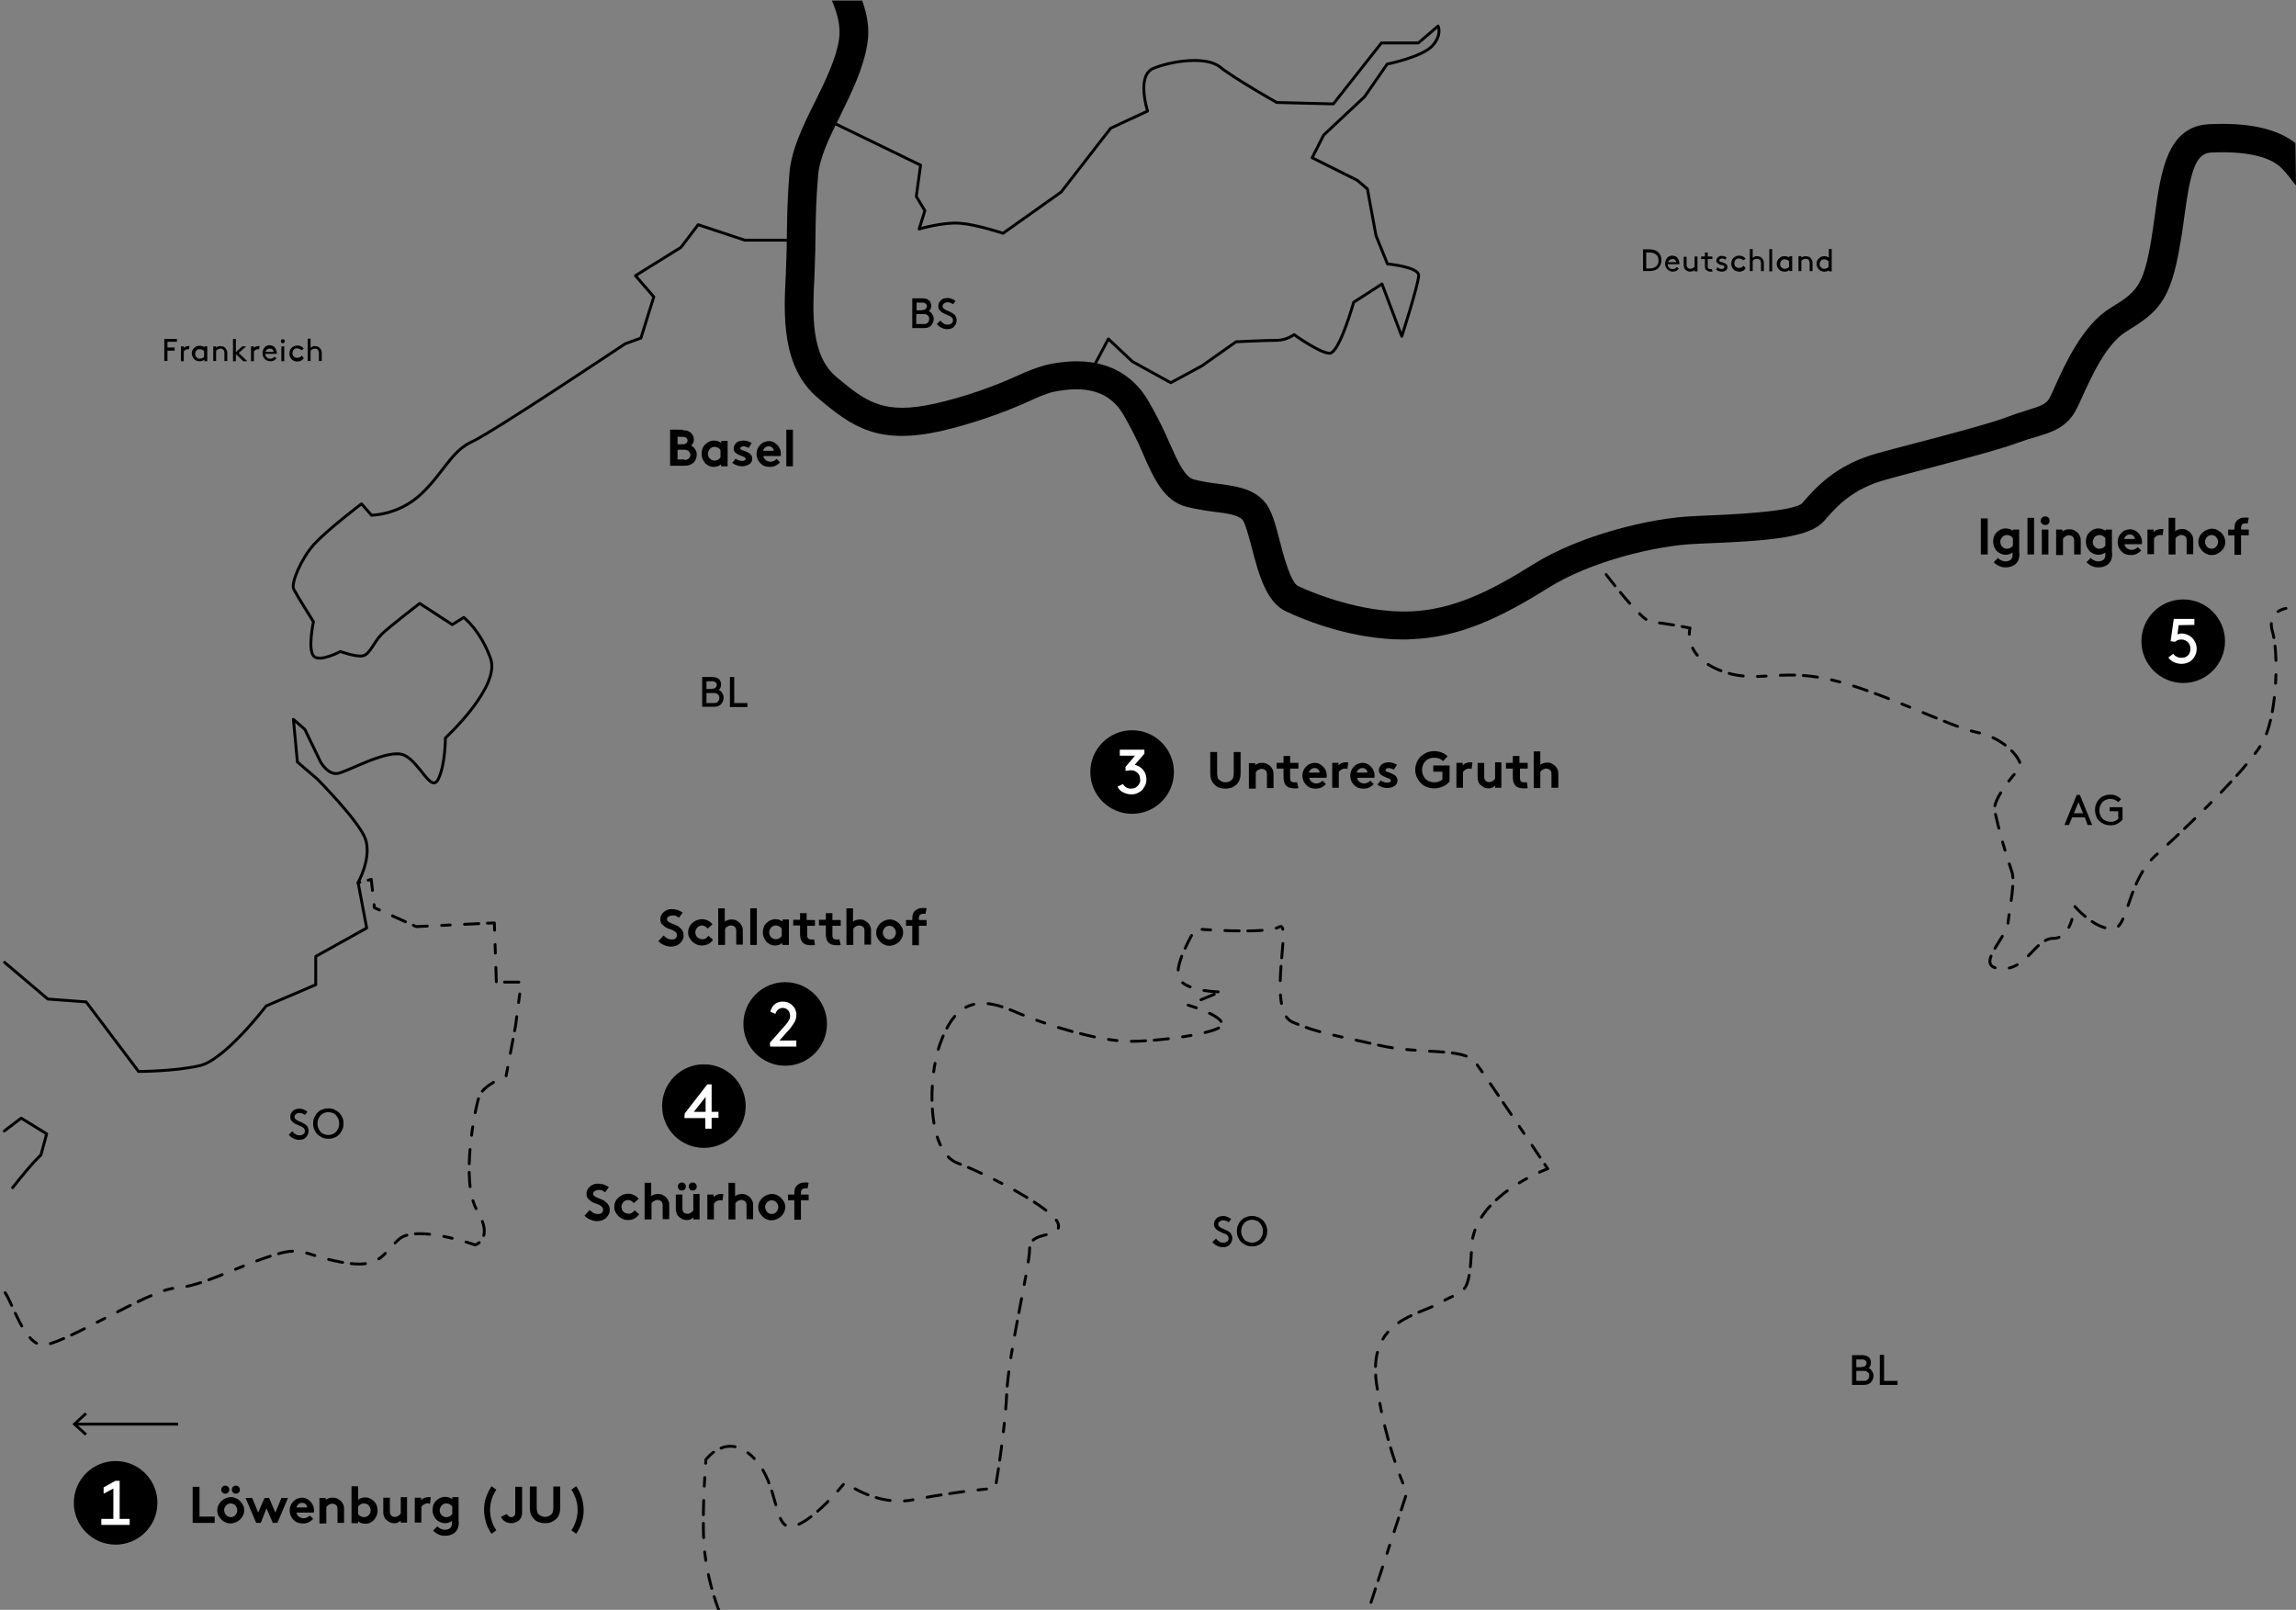 <?xml version="1.0" encoding="utf-8"?>
<!-- Generator: Adobe Illustrator 26.0.1, SVG Export Plug-In . SVG Version: 6.00 Build 0)  -->
<svg version="1.1" id="Ebene_2_00000070103181288986771330000000143250076358170805_"
	 xmlns="http://www.w3.org/2000/svg" xmlns:xlink="http://www.w3.org/1999/xlink" x="0px" y="0px" viewBox="0 0 802.1 562.4"
	 style="enable-background:new 0 0 802.1 562.4;" xml:space="preserve">
<rect x="0" y="0" width="802.1" height="562.4" fill="#808080" stroke="none"/>
<style type="text/css">
	.st0{fill:none;stroke:#000000;stroke-linecap:round;stroke-linejoin:round;}
	.st1{fill:#FFFFFF;}
	.st2{fill:none;stroke:#000000;stroke-linecap:round;stroke-linejoin:round;stroke-dasharray:5,3,5;}
	.st3{fill:none;stroke:#000000;stroke-miterlimit:10;}
	.st4{stroke:#000000;stroke-miterlimit:10;}
	.st5{stroke:#000000;stroke-width:1.014;stroke-miterlimit:10;}
</style>
<path d="M802.1,64.8c-0.8-0.9-1.5-1.9-2.2-2.8c-1-1.2-1.9-2.4-3-3.4c-4-4-12.8-5.9-24.6-5.3c-5.6,0.3-7.2,7.6-9.3,23
	c-0.4,3-0.8,6-1.4,9.1c-3.3,20.1-7.9,23.7-18.9,30.5c-7,4.3-12.2,16-15.4,23c-0.7,1.6-1.3,2.9-1.9,4c-3.2,6.5-8.9,8.2-14.4,9.8
	c-1.8,0.5-3.6,1.1-5.6,1.8c-6.2,2.4-21.2,6.3-34.4,9.8c-4.5,1.2-8.8,2.3-12.3,3.3c-11.7,3.2-17.2,9.5-21.2,14.1l-0.4,0.4
	c-5.1,5.9-20.2,6.9-42.7,7.8l-2.2,0.1c-13.8,0.6-36.5,6.1-51.2,15.3c-16.6,10.4-31.1,17.4-48.1,18c-0.9,0.1-1.8,0.1-2.6,0.1
	c-17.9,0-34.5-6.7-41-9.8c-7-3.2-9.7-13.4-12-22.3c-0.9-3.4-2.3-8.6-3.2-9.7c-1.5-1.7-5.6-2.3-9.8-2.8c-3.4-0.4-6.7-1-10-1.8
	c-7.8-2.2-11.2-9.8-15-18.5c-2-4.8-4.4-9.4-7-13.9c-4.7-7.8-12.8-10.2-24.8-7.6c-2.6,0.8-5.2,1.8-7.6,3c-10,4.5-20.5,8.1-31.2,10.6
	c-21.8,4.8-30.8-1.2-43-11.6c-12.8-10.8-11.9-29.2-11.2-42.7c0-0.9,0.1-1.8,0.1-2.6c0.2-5,0.3-9.1,0.3-12.9
	c0.1-6.1,0.2-11.8,0.9-20.5c0.7-8.1,4.8-16.5,8.8-24.5c3.6-7.3,7.4-14.9,8.5-22c0.7-4.4-0.6-9.4-2.5-13.6h10.6
	c1.7,4.7,2.7,9.8,1.8,15.2c-1.4,8.6-5.5,16.9-9.4,24.9c-3.8,7.6-7.3,14.7-7.8,21c-0.7,8.4-0.8,13.9-0.9,19.8c0,4-0.1,8.1-0.3,13.3
	c0,0.9-0.1,1.8-0.1,2.7c-0.6,12-1.4,26.9,7.6,34.5c10.8,9.1,16.8,13.3,34.5,9.4c10.1-2.3,20-5.7,29.4-10c3-1.4,6.2-2.6,9.4-3.5
	c20.5-4.6,30.7,4.1,35.5,12.1c2.8,4.8,5.4,9.8,7.6,15c3,6.7,5.3,12,8.6,12.9c2.8,0.7,5.6,1.2,8.5,1.5c5.9,0.8,12.1,1.6,16.1,6.2
	c2.5,2.8,3.8,7.6,5.4,13.8c1.3,5.1,3.8,14.6,6.5,15.8c4.8,2.2,21.9,9.4,39,8.8c14.8-0.6,27.5-6.7,43.1-16.5
	c16.1-10.1,40.9-16.2,56.1-16.8l2.2-0.1c9.6-0.4,32.2-1.3,35.6-4.4l0.3-0.4c4.6-5.2,11.5-13.1,26.1-17.1c3.6-1,7.8-2.1,12.4-3.3
	c12.3-3.2,27.7-7.3,33.3-9.5c2.3-0.9,4.4-1.5,6.2-2.1c5.3-1.6,7.1-2.3,8.3-4.7c0.5-0.9,1-2.2,1.7-3.7c3.6-8,9.7-21.4,19.2-27.3
	c9.2-5.7,11.6-7.3,14.4-23.7c0.5-3,0.9-6,1.3-8.9c2.1-15.2,4.3-30.9,18.8-31.7c13.7-0.7,23.9,1.5,30.3,6.6"/>
<path class="st0" d="M1.6,336.2L16.7,349l13.4,1l18.3,24.3c0,0,12.4,0,21.3-2S93,351.4,93,351.4l17.3-7.4v-9.9l17.8-9.9l-3-15.9
	c0.9-1.7,1.6-3.4,2.2-5.3c0.9-3,1.5-6.9,0.3-10.1c-2.5-6.4-16.8-20.8-16.8-20.8l-6.9-5.9l-1.4-14.9l4,3.5l5.5,11.4
	c0,0,2.5,4.5,5.9,4s17.8-8.9,23.3-6.4s9.4,13.4,11.9,8.4s2.5-14.4,2.5-14.4s19.3-17.8,15.8-27.7s-9.4-14.4-9.4-14.4l-4,2.5
	l-11.4-7.4c0,0-10.9,8.4-13.4,10.9s-4,6.9-6.4,7.4s-7.9-1.5-7.9-1.5s-7.4,4-9.4,1.5s0-11.9,0-11.9s-5.9-9.4-6.9-11.4
	s2.5-10.4,6.9-15.4s16.8-14.4,16.8-14.4l3.5,4c6.5-0.4,12.6-3,17.3-7.4c7.9-7.4,10.4-14.9,17.8-18.3s53.5-34.2,53.5-34.2l5.5-2
	l4.5-14.4l-6.4-7.4l15.9-9.9l6-7.9l16.3,5.4h13.9l6.9,0.5l0.5-24.8l8.4-17.3l31.7,15.4l-1.5,10.9l3,5l-2,6.4c0,0,8.4-2.5,14.4-2
	s14.9,3.5,14.9,3.5l20.3-14.4L388,44.8l12.9-6c0,0-4-12.4,2-14.9s18.3-4.5,23.3-0.5S446,35.8,446,35.8l19.8,0.5L482.6,15h12.9
	l6.9-5.9c0,0,1.5,3-2,6.9s-15.8,6.4-15.8,6.4l-7.9,11.4l-14.3,13.4l-4,7.9l15.8,7.9l3.5,3l3,16.3l4,9.9c0,0,10.9,1,10.9,4
	s-5.9,21.3-5.9,21.3l-6.9-18.3l-9.9,6.4c0,0-5,17.8-8.4,17.8s-12.4-6.5-12.4-6.5c-1.9,1.3-4.1,2-6.4,2c-4,0-13.9,0.5-13.9,0.5
	l-11.9,8.4l-10.9,5.9l-13.4-7.4l-8.4-7.9l-5.5,10.4l-13.9,1.5"/>
<path class="st0" d="M4.4,414.9c7.4-9.4,9.9-11.4,9.9-11.4l2-7.4l-8.9-5.5l-5.9,4.5"/>
<ellipse transform="matrix(1.281733e-02 -1 1 1.281733e-02 -485.125 558.668)" cx="40.4" cy="525" rx="14.6" ry="14.6"/>
<path class="st1" d="M35.4,530.6h4.2V520l-3.4,1.8v-2.2l4.1-2.3h1.5v13.3h3.5v2.1h-9.9C35.4,532.7,35.4,530.6,35.4,530.6z"/>
<circle cx="274.3" cy="357.7" r="14.6"/>
<path class="st1" d="M269.1,353.4c0.2-0.6,0.5-1.2,0.8-1.8c0.3-0.4,0.7-0.8,1.2-1.1c0.4-0.2,0.8-0.4,1.3-0.5
	c0.4-0.1,0.8-0.1,1.2-0.1c1.3,0,2.5,0.5,3.3,1.4c0.4,0.4,0.8,0.9,1,1.5s0.4,1.2,0.3,1.8c0,0.8-0.2,1.7-0.6,2.4
	c-0.4,0.7-0.9,1.4-1.4,2.1l-3.9,4.4h5.9v2.1H269v-1.4l5.3-6c0.5-0.6,1-1.2,1.3-1.8c0.3-0.5,0.5-1.1,0.4-1.7c0-0.3-0.1-0.6-0.2-1
	c-0.1-0.3-0.3-0.6-0.5-0.8c-0.2-0.2-0.5-0.4-0.8-0.6c-0.3-0.1-0.7-0.2-1-0.2c-0.6,0-1.2,0.2-1.7,0.6c-0.4,0.4-0.8,0.9-0.9,1.5
	L269.1,353.4z"/>
<circle cx="395.5" cy="269.7" r="14.6"/>
<path class="st1" d="M392.3,273.9c0.3,0.5,0.7,0.9,1.2,1.2c0.5,0.3,1.1,0.4,1.7,0.4c0.4,0,0.8-0.1,1.2-0.2c0.4-0.2,0.7-0.4,1-0.7
	c0.3-0.3,0.5-0.6,0.7-1s0.3-0.8,0.2-1.3c0-0.4-0.1-0.9-0.2-1.3c-0.2-0.4-0.4-0.7-0.7-1c-0.3-0.3-0.7-0.5-1.1-0.7s-0.9-0.2-1.3-0.2
	s-0.8,0-1.1,0.1l-0.7,0.1v-1.4l3.3-3.9h-5.3v-2.1h8.6v1.4l-3.4,3.9c0.6,0.1,1.1,0.3,1.6,0.6c0.5,0.3,0.9,0.7,1.3,1.1
	c0.4,0.5,0.7,1,0.9,1.5c0.2,0.6,0.3,1.2,0.3,1.8c0,0.7-0.1,1.4-0.4,2.1c-0.3,0.6-0.7,1.2-1.1,1.7c-0.5,0.5-1,0.8-1.7,1.1
	c-0.6,0.3-1.3,0.4-2,0.4c-1,0-2-0.2-2.9-0.7c-0.9-0.4-1.6-1.1-2-2L392.3,273.9z"/>
<circle cx="245.9" cy="386.4" r="14.6"/>
<path class="st1" d="M239.2,389l7.9-10.2h1.5v9.6h2.4v2.1h-2.4v3.8h-2.2v-3.7h-7.3L239.2,389z M246.5,388.4v-5.2l-4.1,5.2H246.5z"/>
<circle cx="762.7" cy="224" r="14.6"/>
<path class="st1" d="M761.1,218.4l-0.4,3.2c0.2-0.1,0.5-0.1,0.7-0.2c0.2-0.1,0.5-0.1,0.7-0.1c1.4,0,2.8,0.6,3.8,1.6
	c0.5,0.5,0.8,1.1,1.1,1.7c0.8,2,0.4,4.2-1.1,5.8c-0.5,0.5-1,0.9-1.7,1.1c-0.7,0.3-1.4,0.4-2.1,0.4c-0.9,0-1.8-0.2-2.7-0.6
	c-0.8-0.4-1.4-0.9-1.9-1.6l1.7-1.3c0.3,0.4,0.7,0.8,1.2,1c0.5,0.3,1.1,0.4,1.7,0.4c0.4,0,0.9-0.1,1.3-0.2c0.4-0.2,0.7-0.4,1-0.7
	s0.5-0.6,0.6-1c0.3-0.8,0.3-1.7,0-2.5c-0.1-0.4-0.4-0.7-0.6-1c-0.3-0.3-0.6-0.5-1-0.7s-0.8-0.3-1.3-0.3c-0.4,0-0.9,0.1-1.3,0.2
	c-0.4,0.2-0.7,0.4-1,0.6l-1.5-0.2l1.1-7.8h7.2v2.1L761.1,218.4z"/>
<path class="st2" d="M1.8,451.6c2.7,4,6.4,16.8,12.4,18.2s37.6-19.2,46.9-19.8s21.1-7.2,33.1-11.1c12-4,11-0.6,24.9,2
	s14.3-2.7,20.3-8s26.6,2,26.6,2s6.7-2,0.7-12S166,387,167.4,383s9.4-7.1,9.4-7.1l3.3-17.5l2-15.3h-8.7l-0.7-20.7l-27.3,1.3
	l-14.6-6.6l-1.1-9.9l-4.6,1.2"/>
<path class="st2" d="M251.1,562.5c-2.8-7.5-4.6-15.3-5.2-23.3c-0.7-12,0.7-29.3,0.7-29.3s7.3-10,16.6-0.7c9.3,9.3,6.7,25.9,14,24
	s18-15.3,18-15.3s11.3,8.6,23.9,6c9.5-1.8,19-3.2,28.6-4c0,0,3.3-18.6,4-33.2s8-43.9,8-50.5s11.3-3.3,10-8.6s-24.6-17.3-35.2-21.3
	s-10.6-29.3-6-41.9s11.3-17.3,25.3-11.3s29.3,10,38.6,10.6s35.2-2.7,34.6-6s-12-6.6-12-6.6l11.3-4.6c0,0-10.6,0-14-4s5.3-18,5.3-18
	s24.6,2,29.3-0.7s-4.7,29.3,4.7,33.3s15.3,4.6,29.9,8s29.9,0.7,33.9,6s25.3,37.2,25.3,37.2s-25.9,9.3-26.6,27.3s-2.7,14.6-10.6,19.3
	s-25.9,6-22.6,28.6s10.6,37.9,10.6,37.9L477.9,563"/>
<path class="st2" d="M561.1,200.7c0,0,12.6,16.7,16,16.7s13.3,2,13.3,2s-2.7,9.3,10,14.6s20.6-0.7,38.6,3.3s41.9,16.6,51.9,18.6
	c10,2,16.6,10.6,14.6,12.6s-9.3,10.6-8.7,14.6c1.6,7.2,3.6,14.3,6,21.3c1.3,3.3-0.7,12.6-1.3,18s-12,15.3-2.7,16s12-10.6,18.6-10.6
	s7.3-11.3,7.3-11.3s6.7,8,13.3,8c5.7,0,5-17.4,15.9-26.4c0,0,31.9-28.8,37.1-39.9c4.8-10.2,4.9-30.8,2.9-37.5
	c-1.5-4.9,1-8.3,7.4-8.5"/>
<g>
	<g>
		<line class="st3" x1="62.2" y1="497.5" x2="26.4" y2="497.5"/>
		<g>
			<polygon points="29.7,493.4 30.4,494.1 26.7,497.5 30.4,500.8 29.7,501.5 25.3,497.5 			"/>
		</g>
	</g>
</g>
<g>
	<path d="M238.5,150.3c0.7,0,1.3,0.1,1.7,0.2c0.4,0.2,0.8,0.4,1.1,0.6c0.3,0.3,0.6,0.7,0.8,1.1c0.2,0.4,0.3,0.9,0.3,1.4
		c0,0.4-0.1,0.8-0.3,1.2s-0.4,0.7-0.6,0.9c0.6,0.3,1,0.7,1.4,1.3s0.5,1.2,0.5,1.9c0,0.5-0.1,1-0.3,1.5s-0.5,0.9-0.8,1.2
		s-0.8,0.6-1.3,0.8c-0.5,0.2-1.2,0.3-2,0.3h-4.9v-12.6H238.5z M236.7,155.2h1.7c0.4,0,0.7,0,0.9-0.1s0.4-0.2,0.5-0.3
		c0.1-0.1,0.2-0.3,0.3-0.4c0.1-0.2,0.1-0.3,0.1-0.5s0-0.3-0.1-0.5c-0.1-0.2-0.2-0.3-0.3-0.4c-0.1-0.1-0.3-0.2-0.5-0.3
		c-0.2-0.1-0.5-0.1-0.9-0.1h-1.7V155.2z M239.1,160.7c0.4,0,0.8-0.1,1-0.2c0.3-0.1,0.5-0.2,0.6-0.4c0.3-0.3,0.5-0.7,0.5-1.2
		c0-0.4-0.2-0.8-0.5-1.2c-0.2-0.2-0.4-0.3-0.6-0.4c-0.3-0.1-0.6-0.2-1-0.2h-2.4v3.4H239.1z"/>
	<path d="M254.1,162.9h-2.2v-0.7c-0.4,0.3-0.7,0.5-1.2,0.7c-0.4,0.1-0.8,0.2-1.3,0.2c-0.6,0-1.3-0.1-1.8-0.4s-1.1-0.6-1.4-1.1
		c-0.3-0.4-0.6-0.9-0.8-1.4c-0.2-0.5-0.3-1.1-0.3-1.7c0-0.6,0.1-1.2,0.3-1.8c0.2-0.6,0.5-1,0.9-1.4s0.8-0.7,1.4-1
		c0.5-0.2,1.1-0.4,1.7-0.4c0.5,0,1,0.1,1.4,0.2c0.4,0.2,0.8,0.4,1.2,0.6v-0.7h2.2V162.9z M251.7,157.2c-0.2-0.3-0.5-0.6-0.9-0.8
		s-0.8-0.3-1.2-0.3c-0.3,0-0.7,0.1-0.9,0.2c-0.3,0.1-0.5,0.3-0.7,0.5c-0.2,0.2-0.3,0.5-0.5,0.8c-0.1,0.3-0.2,0.6-0.2,0.9
		c0,0.3,0.1,0.7,0.2,1c0.1,0.3,0.3,0.5,0.5,0.7s0.5,0.4,0.7,0.5c0.3,0.1,0.6,0.2,0.9,0.2c0.4,0,0.8-0.1,1.2-0.3
		c0.4-0.2,0.7-0.5,0.9-0.8V157.2z"/>
	<path d="M257,160.2c0.3,0.3,0.7,0.5,1.1,0.6c0.4,0.2,0.9,0.2,1.3,0.2c0.3,0,0.6-0.1,0.8-0.2c0.2-0.1,0.3-0.3,0.3-0.5
		s-0.1-0.4-0.3-0.5c-0.2-0.1-0.5-0.3-0.8-0.4c-0.3-0.1-0.7-0.2-1-0.4c-0.4-0.1-0.7-0.3-1-0.5s-0.6-0.4-0.8-0.7s-0.3-0.7-0.3-1.2
		c0-0.4,0.1-0.8,0.3-1.1c0.2-0.3,0.4-0.6,0.7-0.9c0.3-0.2,0.7-0.4,1.1-0.5c0.4-0.1,0.8-0.2,1.3-0.2c0.3,0,0.6,0,0.9,0.1
		c0.3,0,0.6,0.1,0.8,0.2c0.3,0.1,0.5,0.2,0.7,0.3c0.2,0.1,0.4,0.2,0.5,0.3l-1.1,1.7c-0.2-0.2-0.5-0.3-0.8-0.4s-0.6-0.2-0.9-0.2
		c-0.3,0-0.6,0.1-0.8,0.2c-0.2,0.1-0.4,0.3-0.4,0.5c0,0.2,0.1,0.3,0.3,0.5c0.2,0.1,0.5,0.2,0.8,0.3c0.3,0.1,0.7,0.2,1,0.4
		c0.4,0.1,0.7,0.3,1,0.5c0.3,0.2,0.6,0.5,0.8,0.8c0.2,0.3,0.3,0.7,0.3,1.2c0,0.4-0.1,0.8-0.3,1.1c-0.2,0.3-0.4,0.6-0.8,0.8
		c-0.3,0.2-0.7,0.4-1.1,0.5c-0.4,0.1-0.9,0.2-1.3,0.2c-0.6,0-1.2-0.1-1.8-0.3s-1.2-0.5-1.7-0.9L257,160.2z"/>
	<path d="M272.5,161.5c-0.4,0.5-1,0.9-1.6,1.2c-0.6,0.3-1.3,0.4-2,0.4c-0.6,0-1.3-0.1-1.8-0.3c-0.6-0.2-1-0.5-1.4-0.9
		c-0.4-0.4-0.7-0.9-1-1.4c-0.2-0.6-0.4-1.2-0.4-1.9c0-0.6,0.1-1.2,0.3-1.7c0.2-0.5,0.5-1,0.9-1.4c0.4-0.4,0.8-0.8,1.3-1
		s1.1-0.4,1.8-0.4c0.6,0,1.2,0.1,1.7,0.4c0.5,0.2,0.9,0.6,1.3,1s0.7,0.9,0.9,1.4s0.3,1.1,0.3,1.7c0,0.3,0,0.5-0.1,0.7h-6
		c0,0.3,0.1,0.6,0.3,0.8c0.1,0.3,0.3,0.5,0.5,0.6s0.4,0.3,0.7,0.4c0.3,0.1,0.6,0.2,0.9,0.2c0.5,0,0.9-0.1,1.3-0.3s0.7-0.4,0.9-0.7
		L272.5,161.5z M270.3,157.4c0-0.2-0.1-0.4-0.2-0.6c-0.1-0.2-0.2-0.4-0.4-0.5c-0.2-0.1-0.3-0.3-0.5-0.3s-0.4-0.1-0.7-0.1
		c-0.5,0-0.9,0.2-1.3,0.5c-0.3,0.3-0.6,0.7-0.6,1.1H270.3z"/>
	<path d="M277,162.9h-2.3v-12.8h2.3V162.9z"/>
</g>
<g>
	<path d="M61,121.5v1h-2.5v3.6h-1.1v-7.7h4.4v1h-3.3v2H61z"/>
	<path d="M66,122c-0.1,0-0.2,0-0.4,0c-0.3,0-0.5,0.1-0.8,0.2c-0.3,0.2-0.5,0.4-0.6,0.6v3.4h-1V121h1v0.6c0.1-0.2,0.3-0.3,0.6-0.5
		c0.3-0.1,0.6-0.2,1-0.2c0.1,0,0.1,0,0.2,0c0.1,0,0.1,0,0.2,0L66,122z"/>
	<path d="M71.3,125.7c-0.2,0.2-0.5,0.3-0.7,0.4c-0.3,0.1-0.6,0.1-0.9,0.1c-0.2,0-0.5,0-0.7-0.1s-0.4-0.1-0.6-0.2
		c-0.4-0.2-0.7-0.6-1-1c-0.2-0.4-0.4-0.9-0.4-1.4s0.1-1,0.4-1.4c0.2-0.4,0.6-0.7,1-1c0.2-0.1,0.4-0.2,0.6-0.2
		c0.2-0.1,0.4-0.1,0.7-0.1c0.3,0,0.6,0,0.9,0.1s0.5,0.2,0.8,0.4V121h1v5.2h-1V125.7z M71.3,122.7c-0.2-0.2-0.4-0.4-0.6-0.5
		c-0.3-0.1-0.5-0.2-0.9-0.2c-0.2,0-0.5,0-0.7,0.1c-0.2,0.1-0.4,0.2-0.5,0.4c-0.1,0.2-0.3,0.3-0.3,0.5c-0.1,0.2-0.1,0.4-0.1,0.6
		c0,0.2,0,0.5,0.1,0.7c0.1,0.2,0.2,0.4,0.4,0.5c0.2,0.2,0.3,0.3,0.5,0.4s0.4,0.1,0.7,0.1c0.3,0,0.5-0.1,0.8-0.2
		c0.3-0.1,0.5-0.3,0.6-0.5V122.7z"/>
	<path d="M75.4,121.5c0.1-0.1,0.3-0.3,0.6-0.4s0.6-0.2,1-0.2c0.4,0,0.7,0.1,1.1,0.2c0.3,0.2,0.6,0.4,0.8,0.7
		c0.2,0.2,0.3,0.5,0.4,0.7c0.1,0.3,0.1,0.6,0.1,1.1v2.5h-1v-2.6c0-0.3,0-0.6-0.1-0.8c-0.1-0.2-0.1-0.3-0.2-0.4
		c-0.1-0.2-0.3-0.3-0.5-0.4s-0.4-0.1-0.6-0.1c-0.3,0-0.6,0.1-0.9,0.2c-0.2,0.2-0.4,0.3-0.6,0.5v3.6h-1V121h1V121.5z"/>
	<path d="M86.4,126.2H85l-2.6-2.5v2.5h-1v-7.8h1v4.6l2.2-2H86l-2.6,2.3L86.4,126.2z"/>
	<path d="M90.5,122c-0.1,0-0.2,0-0.4,0c-0.3,0-0.5,0.1-0.8,0.2c-0.3,0.2-0.5,0.4-0.6,0.6v3.4h-1V121h1v0.6c0.1-0.2,0.3-0.3,0.6-0.5
		c0.3-0.1,0.6-0.2,1-0.2c0.1,0,0.1,0,0.2,0c0.1,0,0.1,0,0.2,0L90.5,122z"/>
	<path d="M92.7,123.8c0,0.2,0.1,0.4,0.2,0.6c0.1,0.2,0.2,0.4,0.4,0.5c0.1,0.1,0.3,0.3,0.5,0.3c0.2,0.1,0.4,0.1,0.6,0.1
		c0.4,0,0.7-0.1,0.9-0.2s0.4-0.3,0.6-0.5l0.7,0.6c-0.2,0.2-0.5,0.5-0.8,0.7c-0.4,0.2-0.8,0.3-1.3,0.3c-0.4,0-0.7-0.1-1.1-0.2
		c-0.3-0.1-0.6-0.3-0.9-0.6c-0.2-0.2-0.4-0.5-0.6-0.9c-0.1-0.3-0.2-0.7-0.2-1.1s0.1-0.7,0.2-1.1c0.1-0.3,0.3-0.6,0.5-0.9
		s0.5-0.4,0.8-0.6s0.6-0.2,1-0.2c0.4,0,0.7,0.1,1,0.2s0.6,0.3,0.8,0.6c0.2,0.2,0.4,0.5,0.5,0.9c0.1,0.3,0.2,0.7,0.2,1.1
		c0,0,0,0.1,0,0.1c0,0,0,0.1,0,0.1H92.7z M94.2,121.8c-0.3,0-0.6,0.1-0.9,0.3c-0.3,0.2-0.5,0.5-0.5,0.8h2.8c0-0.2-0.1-0.3-0.2-0.5
		c-0.1-0.1-0.2-0.3-0.3-0.4c-0.1-0.1-0.3-0.2-0.4-0.2C94.5,121.9,94.4,121.8,94.2,121.8z"/>
	<path d="M98.1,119.2c0-0.2,0.1-0.4,0.2-0.5c0.1-0.1,0.3-0.2,0.5-0.2c0.2,0,0.4,0.1,0.5,0.2s0.2,0.3,0.2,0.5s-0.1,0.4-0.2,0.5
		c-0.1,0.1-0.3,0.2-0.5,0.2c-0.2,0-0.4-0.1-0.5-0.2C98.2,119.6,98.1,119.4,98.1,119.2z M98.3,121h1v5.2h-1V121z"/>
	<path d="M106.1,125.1c-0.1,0.2-0.2,0.3-0.4,0.5s-0.3,0.3-0.5,0.4s-0.4,0.2-0.6,0.2s-0.5,0.1-0.7,0.1c-0.4,0-0.8-0.1-1.1-0.2
		c-0.3-0.1-0.6-0.3-0.9-0.6c-0.2-0.2-0.4-0.5-0.6-0.9c-0.1-0.3-0.2-0.7-0.2-1.1c0-0.4,0.1-0.7,0.2-1.1c0.1-0.3,0.3-0.6,0.6-0.9
		s0.5-0.4,0.9-0.6c0.3-0.1,0.7-0.2,1.1-0.2c0.5,0,0.9,0.1,1.3,0.3c0.4,0.2,0.7,0.5,0.9,0.8l-0.8,0.6c-0.1-0.2-0.3-0.4-0.6-0.5
		s-0.5-0.2-0.9-0.2c-0.2,0-0.5,0-0.7,0.1c-0.2,0.1-0.4,0.2-0.5,0.4c-0.1,0.2-0.3,0.3-0.3,0.5c-0.1,0.2-0.1,0.4-0.1,0.7
		c0,0.3,0,0.5,0.1,0.7c0.1,0.2,0.2,0.4,0.4,0.5c0.2,0.1,0.3,0.3,0.5,0.3c0.2,0.1,0.4,0.1,0.7,0.1c0.3,0,0.6-0.1,0.9-0.2
		c0.2-0.2,0.4-0.3,0.6-0.6L106.1,125.1z"/>
	<path d="M108.5,121.5c0.1-0.1,0.3-0.2,0.6-0.4s0.6-0.2,0.9-0.2c0.4,0,0.7,0.1,1.1,0.2c0.3,0.2,0.6,0.4,0.8,0.7
		c0.2,0.2,0.3,0.5,0.4,0.7c0.1,0.3,0.1,0.6,0.1,1.1v2.5h-1v-2.6c0-0.3,0-0.6-0.1-0.8c-0.1-0.2-0.1-0.3-0.2-0.4
		c-0.1-0.2-0.3-0.3-0.5-0.4s-0.4-0.1-0.6-0.1c-0.3,0-0.6,0.1-0.9,0.2c-0.2,0.2-0.4,0.3-0.6,0.5v3.6h-1v-7.8h1V121.5z"/>
</g>
<g>
	<path d="M574,94.8v-7.7h2.3c0.6,0,1.1,0.1,1.5,0.2c0.4,0.1,0.8,0.3,1.1,0.5c0.5,0.4,0.9,0.8,1.1,1.3c0.3,0.5,0.4,1.1,0.4,1.8
		c0,0.6-0.1,1.2-0.4,1.8c-0.3,0.5-0.6,1-1.1,1.3c-0.3,0.2-0.7,0.4-1.1,0.5c-0.4,0.1-0.9,0.2-1.6,0.2H574z M579.4,91
		c0-0.4-0.1-0.8-0.2-1.2s-0.4-0.7-0.7-0.9c-0.2-0.2-0.5-0.4-0.9-0.5c-0.3-0.1-0.8-0.2-1.3-0.2h-1.2v5.6h1.2c0.5,0,1-0.1,1.3-0.2
		c0.3-0.1,0.6-0.3,0.9-0.5c0.3-0.3,0.5-0.6,0.7-0.9S579.4,91.4,579.4,91z"/>
	<path d="M582.6,92.5c0,0.2,0.1,0.4,0.2,0.6c0.1,0.2,0.2,0.4,0.4,0.5c0.1,0.1,0.3,0.3,0.5,0.3s0.4,0.1,0.6,0.1
		c0.4,0,0.7-0.1,0.9-0.2c0.2-0.2,0.4-0.3,0.6-0.5l0.7,0.6c-0.2,0.2-0.5,0.5-0.8,0.7c-0.4,0.2-0.8,0.3-1.3,0.3c-0.4,0-0.7-0.1-1-0.2
		c-0.3-0.1-0.6-0.3-0.9-0.6c-0.2-0.2-0.4-0.5-0.6-0.9c-0.1-0.3-0.2-0.7-0.2-1.1s0.1-0.7,0.2-1.1c0.1-0.3,0.3-0.6,0.5-0.9
		s0.5-0.4,0.8-0.6c0.3-0.1,0.6-0.2,1-0.2c0.4,0,0.7,0.1,1,0.2c0.3,0.1,0.6,0.3,0.8,0.6c0.2,0.2,0.4,0.5,0.5,0.9
		c0.1,0.3,0.2,0.7,0.2,1.1c0,0,0,0.1,0,0.1c0,0,0,0.1,0,0.1H582.6z M584.2,90.5c-0.3,0-0.6,0.1-0.9,0.3c-0.3,0.2-0.5,0.5-0.5,0.8
		h2.8c0-0.2-0.1-0.3-0.2-0.5c-0.1-0.1-0.2-0.3-0.3-0.4c-0.1-0.1-0.3-0.2-0.4-0.2C584.5,90.5,584.3,90.5,584.2,90.5z"/>
	<path d="M590.5,94.9c-0.4,0-0.7-0.1-1-0.2s-0.6-0.4-0.8-0.6c-0.2-0.2-0.3-0.4-0.4-0.7s-0.1-0.6-0.1-1.1v-2.6h1v2.8
		c0,0.3,0,0.5,0.1,0.6c0.1,0.2,0.1,0.3,0.2,0.4c0.1,0.1,0.3,0.2,0.4,0.3s0.4,0.1,0.6,0.1c0.3,0,0.6-0.1,0.9-0.2
		c0.2-0.2,0.4-0.3,0.6-0.5v-3.6h1v5.2h-1v-0.5c-0.1,0.1-0.1,0.1-0.2,0.2c-0.1,0.1-0.2,0.1-0.3,0.2c-0.1,0.1-0.3,0.1-0.4,0.1
		C590.8,94.9,590.6,94.9,590.5,94.9z"/>
	<path d="M598.3,94.8c-0.1,0-0.2,0.1-0.4,0.1c-0.1,0-0.3,0-0.4,0c-0.3,0-0.6-0.1-0.9-0.2c-0.2-0.1-0.4-0.3-0.6-0.4
		c-0.2-0.2-0.3-0.4-0.3-0.6c-0.1-0.2-0.1-0.5-0.1-0.8v-2.4h-1.3v-0.9h1.3v-1.4h1v1.4h1.6v0.9h-1.6V93c0,0.1,0,0.3,0,0.4
		c0,0.1,0.1,0.2,0.1,0.3c0.1,0.1,0.2,0.2,0.3,0.2s0.3,0.1,0.4,0.1c0.1,0,0.2,0,0.3,0c0.1,0,0.2,0,0.3,0L598.3,94.8z"/>
	<path d="M600,93.4c0.5,0.4,1,0.6,1.5,0.6c0.2,0,0.4-0.1,0.6-0.2c0.2-0.1,0.3-0.3,0.3-0.5c0-0.1,0-0.3-0.1-0.4s-0.2-0.2-0.4-0.2
		c-0.2-0.1-0.3-0.1-0.5-0.1s-0.4-0.1-0.6-0.2c-0.2-0.1-0.3-0.1-0.4-0.2c-0.1-0.1-0.3-0.2-0.4-0.3c-0.1-0.1-0.2-0.2-0.3-0.4
		c-0.1-0.1-0.1-0.3-0.1-0.5c0-0.3,0.1-0.5,0.2-0.7c0.1-0.2,0.3-0.4,0.4-0.5s0.4-0.2,0.6-0.3c0.2-0.1,0.5-0.1,0.7-0.1
		c0.4,0,0.7,0.1,1,0.2c0.3,0.1,0.5,0.2,0.7,0.4l-0.5,0.7c-0.2-0.1-0.3-0.2-0.5-0.3c-0.2-0.1-0.4-0.1-0.6-0.1c-0.3,0-0.5,0.1-0.7,0.2
		c-0.2,0.1-0.3,0.3-0.3,0.5c0,0.2,0.1,0.3,0.3,0.4s0.4,0.2,0.7,0.2c0.2,0.1,0.4,0.1,0.6,0.2c0.2,0.1,0.4,0.2,0.6,0.3
		c0.2,0.1,0.3,0.3,0.5,0.5c0.1,0.2,0.2,0.4,0.2,0.7c0,0.2-0.1,0.5-0.2,0.7c-0.1,0.2-0.2,0.4-0.4,0.5s-0.4,0.2-0.6,0.3
		c-0.2,0.1-0.5,0.1-0.7,0.1c-0.8,0-1.5-0.2-2.1-0.7L600,93.4z"/>
	<path d="M609.8,93.7c-0.1,0.2-0.2,0.3-0.4,0.5s-0.3,0.3-0.5,0.4c-0.2,0.1-0.4,0.2-0.6,0.2c-0.2,0.1-0.5,0.1-0.7,0.1
		c-0.4,0-0.8-0.1-1.1-0.2c-0.3-0.1-0.6-0.3-0.9-0.6s-0.4-0.5-0.6-0.9c-0.1-0.3-0.2-0.7-0.2-1.1c0-0.4,0.1-0.7,0.2-1.1
		s0.3-0.6,0.6-0.9s0.5-0.4,0.9-0.6c0.3-0.1,0.7-0.2,1.1-0.2c0.5,0,0.9,0.1,1.3,0.3s0.7,0.5,0.9,0.8l-0.8,0.6
		c-0.1-0.2-0.3-0.4-0.6-0.5s-0.5-0.2-0.9-0.2c-0.2,0-0.5,0-0.7,0.1c-0.2,0.1-0.4,0.2-0.5,0.4c-0.1,0.2-0.3,0.3-0.3,0.5
		s-0.1,0.4-0.1,0.7c0,0.3,0,0.5,0.1,0.7s0.2,0.4,0.4,0.5c0.2,0.1,0.3,0.3,0.5,0.3c0.2,0.1,0.4,0.1,0.7,0.1c0.3,0,0.6-0.1,0.9-0.2
		c0.2-0.2,0.4-0.3,0.6-0.6L609.8,93.7z"/>
	<path d="M612.3,90.1c0.1-0.1,0.3-0.2,0.6-0.4s0.6-0.2,0.9-0.2c0.4,0,0.7,0.1,1.1,0.2c0.3,0.2,0.6,0.4,0.8,0.7
		c0.2,0.2,0.3,0.5,0.4,0.7c0.1,0.3,0.1,0.6,0.1,1.1v2.5h-1v-2.6c0-0.3,0-0.6-0.1-0.8c-0.1-0.2-0.1-0.3-0.2-0.4
		c-0.1-0.2-0.3-0.3-0.5-0.4c-0.2-0.1-0.4-0.1-0.6-0.1c-0.3,0-0.6,0.1-0.9,0.2s-0.4,0.3-0.6,0.5v3.6h-1V87h1V90.1z"/>
	<path d="M618.1,87h1v7.8h-1V87z"/>
	<path d="M625,94.4c-0.2,0.2-0.5,0.3-0.7,0.4c-0.3,0.1-0.6,0.1-0.9,0.1c-0.2,0-0.5,0-0.7-0.1s-0.4-0.1-0.6-0.2c-0.4-0.2-0.7-0.6-1-1
		s-0.4-0.9-0.4-1.4s0.1-1,0.4-1.4c0.2-0.4,0.6-0.7,1-1c0.2-0.1,0.4-0.2,0.6-0.2c0.2-0.1,0.4-0.1,0.7-0.1c0.3,0,0.6,0,0.9,0.1
		c0.3,0.1,0.5,0.2,0.8,0.4v-0.5h1v5.2h-1V94.4z M625,91.3c-0.2-0.2-0.4-0.4-0.6-0.5s-0.5-0.2-0.9-0.2c-0.2,0-0.5,0-0.7,0.1
		c-0.2,0.1-0.4,0.2-0.5,0.4c-0.1,0.2-0.3,0.3-0.3,0.5c-0.1,0.2-0.1,0.4-0.1,0.6c0,0.2,0,0.5,0.1,0.7c0.1,0.2,0.2,0.4,0.4,0.5
		c0.2,0.2,0.3,0.3,0.5,0.4s0.4,0.1,0.7,0.1c0.3,0,0.5-0.1,0.8-0.2c0.3-0.1,0.5-0.3,0.6-0.5V91.3z"/>
	<path d="M629.2,90.1c0.1-0.1,0.3-0.3,0.6-0.4c0.3-0.1,0.6-0.2,1-0.2c0.4,0,0.7,0.1,1.1,0.2s0.6,0.4,0.8,0.7
		c0.2,0.2,0.3,0.5,0.4,0.7s0.1,0.6,0.1,1.1v2.5h-1v-2.6c0-0.3,0-0.6-0.1-0.8s-0.1-0.3-0.2-0.4c-0.1-0.2-0.3-0.3-0.5-0.4
		c-0.2-0.1-0.4-0.1-0.6-0.1c-0.3,0-0.6,0.1-0.9,0.2c-0.2,0.2-0.4,0.3-0.6,0.5v3.6h-1v-5.2h1V90.1z"/>
	<path d="M638.9,94.4c-0.2,0.2-0.5,0.3-0.7,0.4c-0.3,0.1-0.6,0.1-0.9,0.1c-0.2,0-0.5,0-0.7-0.1s-0.4-0.1-0.6-0.2
		c-0.4-0.2-0.7-0.6-1-1c-0.2-0.4-0.4-0.9-0.4-1.4s0.1-1,0.4-1.4c0.2-0.4,0.6-0.7,1-1c0.2-0.1,0.4-0.2,0.6-0.2
		c0.2-0.1,0.4-0.1,0.7-0.1c0.3,0,0.6,0,0.8,0.1c0.3,0.1,0.5,0.2,0.8,0.4V87h1v7.8h-1V94.4z M638.8,91.3c-0.2-0.2-0.4-0.4-0.6-0.5
		c-0.3-0.1-0.5-0.2-0.9-0.2c-0.2,0-0.5,0-0.7,0.1s-0.4,0.2-0.5,0.4c-0.1,0.2-0.3,0.3-0.3,0.5c-0.1,0.2-0.1,0.4-0.1,0.6
		c0,0.2,0,0.5,0.1,0.7s0.2,0.4,0.4,0.5c0.2,0.2,0.3,0.3,0.5,0.4s0.4,0.1,0.7,0.1c0.3,0,0.5-0.1,0.8-0.2c0.3-0.1,0.5-0.3,0.6-0.5
		V91.3z"/>
</g>
<g>
	<path d="M318.7,114.7v-10.5h3.6c0.5,0,0.9,0.1,1.3,0.2s0.6,0.3,0.9,0.5c0.3,0.2,0.5,0.5,0.6,0.9c0.2,0.3,0.2,0.7,0.2,1.1
		c0,0.4-0.1,0.7-0.2,1s-0.4,0.6-0.6,0.8c0.5,0.2,0.9,0.6,1.2,1.1c0.3,0.5,0.5,1,0.5,1.6c0,0.5-0.1,0.9-0.3,1.4
		c-0.2,0.4-0.5,0.8-0.8,1.1c-0.3,0.2-0.6,0.4-0.9,0.5s-0.8,0.2-1.4,0.2H318.7z M322,108.3c0.4,0,0.7,0,0.9-0.1
		c0.2-0.1,0.4-0.2,0.5-0.3c0.2-0.3,0.4-0.6,0.4-0.9c0-0.4-0.1-0.7-0.4-0.9c-0.1-0.1-0.3-0.2-0.5-0.3c-0.2-0.1-0.5-0.1-0.9-0.1h-1.8
		v2.7H322z M322.4,113.2c0.5,0,0.8,0,1.1-0.1c0.2-0.1,0.5-0.2,0.6-0.4c0.1-0.2,0.3-0.3,0.4-0.6c0.1-0.2,0.1-0.4,0.1-0.7
		c0-0.2,0-0.5-0.1-0.7c-0.1-0.2-0.2-0.4-0.4-0.5c-0.2-0.2-0.4-0.3-0.6-0.4c-0.2-0.1-0.6-0.1-1.1-0.1h-2.3v3.5H322.4z"/>
	<path d="M328.5,112c0.3,0.4,0.7,0.7,1.1,1c0.4,0.3,0.9,0.4,1.5,0.4c0.2,0,0.5,0,0.7-0.1s0.4-0.2,0.6-0.3s0.3-0.3,0.4-0.5
		c0.1-0.2,0.1-0.4,0.1-0.6c0-0.4-0.1-0.7-0.4-1c-0.2-0.2-0.6-0.5-0.9-0.6c-0.4-0.2-0.8-0.3-1.2-0.5s-0.8-0.4-1.2-0.6
		c-0.4-0.2-0.7-0.6-1-0.9c-0.3-0.4-0.4-0.8-0.4-1.4c0-0.4,0.1-0.7,0.2-1.1c0.2-0.3,0.4-0.6,0.7-0.9c0.3-0.3,0.6-0.5,1-0.6
		c0.4-0.1,0.8-0.2,1.3-0.2c0.3,0,0.6,0,0.9,0.1c0.3,0.1,0.5,0.2,0.8,0.3c0.2,0.1,0.4,0.2,0.6,0.3s0.3,0.2,0.5,0.4l-0.9,1.1
		c-0.6-0.5-1.2-0.7-1.9-0.7c-0.2,0-0.4,0-0.6,0.1c-0.2,0.1-0.4,0.1-0.6,0.3s-0.3,0.3-0.4,0.4c-0.1,0.2-0.1,0.4-0.1,0.6
		c0,0.3,0.1,0.6,0.4,0.8c0.2,0.2,0.5,0.4,0.9,0.6s0.8,0.3,1.2,0.5s0.8,0.4,1.1,0.6c0.2,0.1,0.3,0.3,0.5,0.4c0.2,0.1,0.3,0.3,0.4,0.5
		c0.1,0.2,0.2,0.4,0.3,0.7c0.1,0.2,0.1,0.5,0.1,0.8c0,0.5-0.1,0.9-0.3,1.3s-0.4,0.7-0.7,1c-0.3,0.3-0.6,0.5-1,0.6
		c-0.4,0.1-0.8,0.2-1.3,0.2c-0.7,0-1.4-0.2-2-0.5s-1.2-0.7-1.6-1.3L328.5,112z"/>
</g>
<g>
	<path d="M245.3,247v-10.5h3.6c0.5,0,0.9,0.1,1.3,0.2s0.6,0.3,0.9,0.5c0.3,0.2,0.5,0.5,0.6,0.9c0.2,0.3,0.2,0.7,0.2,1.1
		c0,0.4-0.1,0.7-0.2,1s-0.4,0.6-0.6,0.8c0.5,0.2,0.9,0.6,1.2,1.1c0.3,0.5,0.5,1,0.5,1.6c0,0.5-0.1,0.9-0.3,1.4
		c-0.2,0.4-0.5,0.8-0.8,1.1c-0.3,0.2-0.6,0.4-0.9,0.5s-0.8,0.2-1.4,0.2H245.3z M248.6,240.6c0.4,0,0.7,0,0.9-0.1
		c0.2-0.1,0.4-0.2,0.5-0.3c0.2-0.3,0.4-0.6,0.4-0.9c0-0.4-0.1-0.7-0.4-0.9c-0.1-0.1-0.3-0.2-0.5-0.3c-0.2-0.1-0.5-0.1-0.9-0.1h-1.8
		v2.7H248.6z M249.1,245.6c0.5,0,0.8,0,1.1-0.1c0.2-0.1,0.5-0.2,0.6-0.4c0.1-0.2,0.3-0.3,0.4-0.6c0.1-0.2,0.1-0.4,0.1-0.7
		c0-0.2,0-0.5-0.1-0.7c-0.1-0.2-0.2-0.4-0.4-0.5c-0.2-0.2-0.4-0.3-0.6-0.4c-0.2-0.1-0.6-0.1-1.1-0.1h-2.3v3.5H249.1z"/>
	<path d="M256.5,245.6h4.6v1.4H255v-10.5h1.5V245.6z"/>
</g>
<g>
	<path d="M647,483.9v-10.5h3.6c0.5,0,0.9,0.1,1.3,0.2c0.3,0.1,0.6,0.3,0.9,0.5c0.3,0.2,0.5,0.5,0.6,0.9c0.2,0.3,0.2,0.7,0.2,1.1
		c0,0.4-0.1,0.7-0.2,1c-0.1,0.3-0.3,0.6-0.6,0.8c0.5,0.2,0.9,0.6,1.2,1.1c0.3,0.5,0.5,1,0.5,1.6c0,0.5-0.1,0.9-0.3,1.4
		c-0.2,0.4-0.5,0.8-0.8,1.1c-0.3,0.2-0.6,0.4-0.9,0.5c-0.4,0.1-0.8,0.2-1.4,0.2H647z M650.3,477.5c0.4,0,0.7,0,0.9-0.1
		c0.2-0.1,0.4-0.2,0.5-0.3c0.2-0.3,0.4-0.6,0.4-0.9c0-0.4-0.1-0.7-0.4-0.9c-0.1-0.1-0.3-0.2-0.5-0.3s-0.5-0.1-0.9-0.1h-1.8v2.7
		H650.3z M650.8,482.4c0.5,0,0.8,0,1.1-0.1c0.2-0.1,0.5-0.2,0.6-0.4c0.2-0.2,0.3-0.3,0.4-0.6c0.1-0.2,0.1-0.4,0.1-0.7s0-0.5-0.1-0.7
		s-0.2-0.4-0.4-0.5c-0.2-0.2-0.4-0.3-0.6-0.4c-0.2-0.1-0.6-0.1-1.1-0.1h-2.3v3.5H650.8z"/>
	<path d="M658.2,482.4h4.7v1.4h-6.2v-10.5h1.5V482.4z"/>
</g>
<g>
	<path d="M728.3,285.5h-4.4l-1.1,2.7h-1.6l4.3-10.5h1.1l4.3,10.5h-1.6L728.3,285.5z M724.5,284.1h3.2l-1.6-3.9L724.5,284.1z"/>
	<path d="M741.4,286.4c-0.2,0.3-0.5,0.6-0.8,0.8c-0.3,0.2-0.6,0.4-1,0.6c-0.3,0.2-0.7,0.3-1.1,0.4c-0.4,0.1-0.8,0.1-1.2,0.1
		c-0.8,0-1.5-0.1-2.2-0.4c-0.7-0.3-1.2-0.6-1.7-1.1c-0.5-0.5-0.9-1-1.1-1.7c-0.3-0.7-0.4-1.4-0.4-2.2c0-0.8,0.1-1.5,0.4-2.1
		c0.3-0.7,0.6-1.2,1.1-1.7c0.5-0.5,1-0.9,1.7-1.1c0.6-0.3,1.3-0.4,2.1-0.4c0.8,0,1.5,0.1,2.1,0.4c0.7,0.3,1.2,0.7,1.7,1.2l-1,1
		c-0.3-0.3-0.7-0.6-1.2-0.8c-0.5-0.2-1-0.3-1.6-0.3c-0.5,0-1,0.1-1.5,0.3s-0.9,0.5-1.2,0.8c-0.3,0.4-0.6,0.8-0.8,1.3
		c-0.2,0.5-0.3,1-0.3,1.6c0,0.6,0.1,1.1,0.3,1.6c0.2,0.5,0.5,0.9,0.8,1.3c0.4,0.4,0.8,0.6,1.3,0.8c0.5,0.2,1,0.3,1.6,0.3
		c0.6,0,1.1-0.1,1.5-0.3c0.4-0.2,0.8-0.4,1.1-0.7v-2.7h-3v-1.4h4.5V286.4z"/>
</g>
<g>
	<path d="M424.8,432.7c0.3,0.4,0.7,0.7,1.1,1c0.4,0.3,0.9,0.4,1.5,0.4c0.2,0,0.5,0,0.7-0.1c0.2-0.1,0.4-0.2,0.6-0.3s0.3-0.3,0.4-0.5
		c0.1-0.2,0.1-0.4,0.1-0.6c0-0.4-0.1-0.7-0.4-1s-0.5-0.5-0.9-0.6s-0.8-0.3-1.2-0.5s-0.8-0.4-1.2-0.6c-0.4-0.2-0.7-0.6-1-0.9
		c-0.3-0.4-0.4-0.8-0.4-1.4c0-0.4,0.1-0.7,0.2-1.1c0.2-0.3,0.4-0.6,0.7-0.9c0.3-0.3,0.6-0.5,1-0.6c0.4-0.1,0.8-0.2,1.3-0.2
		c0.3,0,0.6,0,0.9,0.1c0.3,0.1,0.5,0.2,0.8,0.3c0.2,0.1,0.4,0.2,0.6,0.3c0.2,0.1,0.3,0.2,0.5,0.4l-0.9,1.1c-0.6-0.5-1.2-0.7-1.9-0.7
		c-0.2,0-0.4,0-0.6,0.1c-0.2,0.1-0.4,0.1-0.6,0.3s-0.3,0.3-0.4,0.4c-0.1,0.2-0.1,0.4-0.1,0.6c0,0.3,0.1,0.6,0.4,0.8
		c0.2,0.2,0.5,0.4,0.9,0.6s0.8,0.3,1.2,0.5s0.8,0.4,1.1,0.6c0.2,0.1,0.3,0.3,0.5,0.4c0.2,0.1,0.3,0.3,0.4,0.5
		c0.1,0.2,0.2,0.4,0.3,0.7c0.1,0.2,0.1,0.5,0.1,0.8c0,0.5-0.1,0.9-0.3,1.3s-0.4,0.7-0.7,1c-0.3,0.3-0.6,0.5-1,0.6
		c-0.4,0.1-0.8,0.2-1.3,0.2c-0.7,0-1.4-0.2-2-0.5s-1.2-0.7-1.7-1.3L424.8,432.7z"/>
	<path d="M432.1,430.1c0-0.8,0.1-1.5,0.4-2.1c0.3-0.7,0.6-1.2,1.1-1.7c0.5-0.5,1-0.9,1.7-1.1c0.6-0.3,1.3-0.4,2.1-0.4
		s1.4,0.1,2.1,0.4s1.2,0.7,1.7,1.1c0.5,0.5,0.8,1.1,1.1,1.7c0.3,0.7,0.4,1.4,0.4,2.1c0,0.8-0.1,1.5-0.4,2.1
		c-0.3,0.7-0.6,1.2-1.1,1.7s-1,0.9-1.7,1.1c-0.6,0.3-1.3,0.4-2.1,0.4s-1.4-0.1-2.1-0.4c-0.6-0.3-1.2-0.7-1.7-1.1
		c-0.5-0.5-0.8-1.1-1.1-1.7C432.2,431.5,432.1,430.8,432.1,430.1z M433.6,430.1c0,0.6,0.1,1.1,0.3,1.6c0.2,0.5,0.5,0.9,0.8,1.3
		c0.3,0.4,0.7,0.6,1.2,0.8s1,0.3,1.5,0.3s1-0.1,1.5-0.3s0.8-0.5,1.2-0.8c0.3-0.4,0.6-0.8,0.8-1.3c0.2-0.5,0.3-1,0.3-1.6
		s-0.1-1.1-0.3-1.6c-0.2-0.5-0.5-0.9-0.8-1.3c-0.3-0.4-0.7-0.6-1.2-0.8s-1-0.3-1.5-0.3s-1,0.1-1.5,0.3s-0.8,0.5-1.2,0.8
		c-0.3,0.4-0.6,0.8-0.8,1.3C433.7,429,433.6,429.5,433.6,430.1z"/>
</g>
<g>
	<path d="M102.1,395.2c0.3,0.4,0.7,0.7,1.1,1c0.4,0.3,0.9,0.4,1.5,0.4c0.2,0,0.5,0,0.7-0.1s0.4-0.2,0.6-0.3s0.3-0.3,0.4-0.5
		c0.1-0.2,0.1-0.4,0.1-0.6c0-0.4-0.1-0.7-0.4-1c-0.2-0.2-0.6-0.5-0.9-0.6c-0.4-0.2-0.8-0.3-1.2-0.5s-0.8-0.4-1.2-0.6
		c-0.4-0.2-0.7-0.6-1-0.9c-0.3-0.4-0.4-0.8-0.4-1.4c0-0.4,0.1-0.7,0.2-1.1c0.2-0.3,0.4-0.6,0.7-0.9c0.3-0.3,0.6-0.5,1-0.6
		c0.4-0.1,0.8-0.2,1.3-0.2c0.3,0,0.6,0,0.9,0.1c0.3,0.1,0.5,0.2,0.8,0.3c0.2,0.1,0.4,0.2,0.6,0.3s0.3,0.2,0.5,0.4l-0.9,1.1
		c-0.6-0.5-1.2-0.7-1.9-0.7c-0.2,0-0.4,0-0.6,0.1c-0.2,0.1-0.4,0.1-0.6,0.3s-0.3,0.3-0.4,0.4c-0.1,0.2-0.1,0.4-0.1,0.6
		c0,0.3,0.1,0.6,0.4,0.8c0.2,0.2,0.5,0.4,0.9,0.6s0.8,0.3,1.2,0.5s0.8,0.4,1.1,0.6c0.2,0.1,0.3,0.3,0.5,0.4c0.2,0.1,0.3,0.3,0.4,0.5
		c0.1,0.2,0.2,0.4,0.3,0.7c0.1,0.2,0.1,0.5,0.1,0.8c0,0.5-0.1,0.9-0.3,1.3s-0.4,0.7-0.7,1c-0.3,0.3-0.6,0.5-1,0.6
		c-0.4,0.1-0.8,0.2-1.3,0.2c-0.7,0-1.4-0.2-2-0.5s-1.2-0.7-1.6-1.3L102.1,395.2z"/>
	<path d="M109.4,392.5c0-0.8,0.1-1.5,0.4-2.1s0.6-1.2,1.1-1.7c0.5-0.5,1-0.9,1.7-1.1c0.6-0.3,1.3-0.4,2.1-0.4s1.4,0.1,2.1,0.4
		c0.6,0.3,1.2,0.7,1.7,1.1c0.5,0.5,0.8,1.1,1.1,1.7s0.4,1.4,0.4,2.1c0,0.8-0.1,1.5-0.4,2.1s-0.6,1.2-1.1,1.7c-0.5,0.5-1,0.9-1.7,1.1
		c-0.6,0.3-1.3,0.4-2.1,0.4s-1.4-0.1-2.1-0.4c-0.6-0.3-1.2-0.7-1.7-1.1c-0.5-0.5-0.8-1.1-1.1-1.7S109.4,393.3,109.4,392.5z
		 M110.9,392.5c0,0.6,0.1,1.1,0.3,1.6c0.2,0.5,0.5,0.9,0.8,1.3c0.3,0.4,0.7,0.6,1.2,0.8c0.5,0.2,1,0.3,1.5,0.3s1-0.1,1.5-0.3
		s0.8-0.5,1.2-0.8c0.3-0.4,0.6-0.8,0.8-1.3c0.2-0.5,0.3-1,0.3-1.6s-0.1-1.1-0.3-1.6c-0.2-0.5-0.5-0.9-0.8-1.3
		c-0.3-0.4-0.7-0.6-1.2-0.8s-1-0.3-1.5-0.3s-1,0.1-1.5,0.3c-0.5,0.2-0.9,0.5-1.2,0.8c-0.3,0.4-0.6,0.8-0.8,1.3
		C111,391.4,110.9,392,110.9,392.5z"/>
</g>
<g>
	<path d="M231.8,326.8c0.4,0.4,0.8,0.7,1.3,1s1.1,0.4,1.6,0.4c0.5,0,1-0.1,1.3-0.4c0.3-0.3,0.5-0.7,0.5-1.1c0-0.4-0.1-0.7-0.4-1
		s-0.6-0.5-1-0.7c-0.4-0.2-0.8-0.4-1.3-0.5s-0.9-0.4-1.3-0.6c-0.5-0.3-0.9-0.7-1.3-1.1s-0.5-1-0.5-1.7c0-0.6,0.1-1.1,0.4-1.5
		c0.2-0.4,0.6-0.8,0.9-1.1c0.4-0.3,0.8-0.5,1.3-0.7s1-0.2,1.5-0.2c0.6,0,1.3,0.1,1.9,0.3c0.6,0.2,1.2,0.5,1.8,0.9l-1.3,1.8
		c-0.3-0.2-0.6-0.4-1-0.6c-0.4-0.2-0.8-0.2-1.2-0.2c-0.2,0-0.5,0-0.7,0.1s-0.4,0.1-0.6,0.2c-0.2,0.1-0.3,0.2-0.5,0.4
		c-0.1,0.2-0.2,0.4-0.2,0.6c0,0.3,0.1,0.6,0.4,0.8c0.3,0.2,0.6,0.4,1.1,0.6c0.4,0.2,0.9,0.4,1.4,0.6c0.5,0.2,1,0.4,1.4,0.8
		c0.4,0.3,0.8,0.7,1.1,1.2c0.3,0.5,0.4,1,0.4,1.8c0,0.6-0.1,1.1-0.4,1.5s-0.5,0.9-0.9,1.2s-0.8,0.6-1.4,0.8
		c-0.5,0.2-1.1,0.3-1.6,0.3c-0.9,0-1.7-0.2-2.4-0.5c-0.8-0.3-1.5-0.8-2.1-1.4L231.8,326.8z"/>
	<path d="M249.1,328.3c-0.5,0.7-1.1,1.2-1.7,1.5s-1.4,0.5-2.2,0.5c-0.7,0-1.3-0.1-1.9-0.4s-1.1-0.6-1.5-1s-0.7-0.9-1-1.4
		s-0.4-1.1-0.4-1.8c0-0.6,0.1-1.2,0.4-1.8c0.2-0.6,0.6-1,1-1.4c0.4-0.4,0.9-0.7,1.5-1c0.6-0.2,1.2-0.4,1.9-0.4
		c0.8,0,1.5,0.2,2.1,0.5c0.6,0.3,1.2,0.7,1.6,1.3l-1.7,1.5c-0.2-0.3-0.5-0.6-0.9-0.8c-0.3-0.2-0.7-0.3-1.1-0.3
		c-0.3,0-0.6,0.1-0.9,0.2s-0.5,0.3-0.7,0.5s-0.4,0.5-0.5,0.8s-0.2,0.6-0.2,0.9c0,0.3,0.1,0.7,0.2,1s0.3,0.5,0.5,0.7s0.5,0.4,0.8,0.5
		s0.6,0.2,1,0.2c0.5,0,0.9-0.1,1.3-0.4s0.6-0.5,0.8-0.8L249.1,328.3z"/>
	<path d="M253.2,330.1h-2.3v-12.8h2.3v4.7c0.3-0.3,0.7-0.5,1.1-0.6c0.4-0.1,0.8-0.2,1.3-0.2c0.6,0,1.2,0.1,1.7,0.4s1,0.6,1.3,1
		c0.3,0.3,0.5,0.8,0.7,1.2s0.2,1.1,0.2,1.8v4.4h-2.3v-4.6c0-0.4,0-0.8-0.1-1c-0.1-0.2-0.2-0.5-0.4-0.6c-0.3-0.3-0.8-0.5-1.3-0.5
		c-0.3,0-0.5,0-0.7,0.1c-0.2,0.1-0.4,0.2-0.6,0.3s-0.3,0.2-0.5,0.4c-0.1,0.1-0.2,0.2-0.3,0.4V330.1z"/>
	<path d="M264.4,330.1h-2.3v-12.8h2.3V330.1z"/>
	<path d="M275.5,330.1h-2.2v-0.7c-0.4,0.3-0.7,0.5-1.2,0.7c-0.4,0.1-0.8,0.2-1.3,0.2c-0.6,0-1.3-0.1-1.8-0.4s-1.1-0.6-1.4-1.1
		c-0.3-0.4-0.6-0.9-0.8-1.4c-0.2-0.5-0.3-1.1-0.3-1.7c0-0.6,0.1-1.2,0.3-1.8c0.2-0.6,0.5-1,0.9-1.4s0.8-0.7,1.4-1
		c0.5-0.2,1.1-0.4,1.7-0.4c0.5,0,1,0.1,1.4,0.2c0.4,0.2,0.8,0.4,1.2,0.6v-0.7h2.2V330.1z M273.1,324.4c-0.2-0.3-0.5-0.6-0.9-0.8
		s-0.8-0.3-1.2-0.3c-0.3,0-0.7,0.1-0.9,0.2c-0.3,0.1-0.5,0.3-0.7,0.5c-0.2,0.2-0.3,0.5-0.5,0.8c-0.1,0.3-0.2,0.6-0.2,0.9
		c0,0.3,0.1,0.7,0.2,1c0.1,0.3,0.3,0.5,0.5,0.7s0.5,0.4,0.7,0.5c0.3,0.1,0.6,0.2,0.9,0.2c0.4,0,0.8-0.1,1.2-0.3
		c0.4-0.2,0.7-0.5,0.9-0.8V324.4z"/>
	<path d="M284.7,330.1c-0.2,0.1-0.4,0.1-0.7,0.1c-0.3,0-0.6,0-0.8,0c-0.7,0-1.3-0.1-1.8-0.3c-0.5-0.2-0.9-0.5-1.2-0.9
		c-0.2-0.3-0.4-0.7-0.5-1.1c-0.1-0.4-0.2-0.9-0.2-1.5v-3.1h-2.4v-2h2.4V319h2.3v2.4h2.9v2H282v3.3c0,0.3,0,0.5,0.1,0.7
		c0,0.2,0.1,0.3,0.2,0.4c0.1,0.1,0.3,0.2,0.5,0.3c0.2,0.1,0.4,0.1,0.7,0.1c0.2,0,0.3,0,0.5,0s0.3,0,0.4-0.1L284.7,330.1z"/>
	<path d="M293.7,330.1c-0.2,0.1-0.4,0.1-0.7,0.1c-0.3,0-0.6,0-0.8,0c-0.7,0-1.3-0.1-1.8-0.3c-0.5-0.2-0.9-0.5-1.2-0.9
		c-0.2-0.3-0.4-0.7-0.5-1.1c-0.1-0.4-0.2-0.9-0.2-1.5v-3.1h-2.4v-2h2.4V319h2.3v2.4h2.9v2h-2.9v3.3c0,0.3,0,0.5,0.1,0.7
		c0,0.2,0.1,0.3,0.2,0.4c0.1,0.1,0.3,0.2,0.5,0.3c0.2,0.1,0.4,0.1,0.7,0.1c0.2,0,0.3,0,0.5,0s0.3,0,0.4-0.1L293.7,330.1z"/>
	<path d="M298,330.1h-2.3v-12.8h2.3v4.7c0.3-0.3,0.7-0.5,1.1-0.6c0.4-0.1,0.8-0.2,1.3-0.2c0.6,0,1.2,0.1,1.7,0.4s1,0.6,1.3,1
		c0.3,0.3,0.5,0.8,0.7,1.2s0.2,1.1,0.2,1.8v4.4h-2.3v-4.6c0-0.4,0-0.8-0.1-1c-0.1-0.2-0.2-0.5-0.4-0.6c-0.3-0.3-0.8-0.5-1.3-0.5
		c-0.3,0-0.5,0-0.7,0.1c-0.2,0.1-0.4,0.2-0.6,0.3s-0.3,0.2-0.5,0.4c-0.1,0.1-0.2,0.2-0.3,0.4V330.1z"/>
	<path d="M306.1,325.8c0-0.6,0.1-1.2,0.4-1.8s0.6-1,1-1.4c0.4-0.4,0.9-0.7,1.5-1c0.6-0.2,1.2-0.4,1.8-0.4c0.7,0,1.3,0.1,1.8,0.4
		c0.6,0.2,1.1,0.6,1.5,1c0.4,0.4,0.7,0.9,1,1.4s0.4,1.1,0.4,1.8c0,0.6-0.1,1.2-0.4,1.8s-0.6,1-1,1.4c-0.4,0.4-0.9,0.7-1.5,1
		c-0.6,0.2-1.2,0.4-1.8,0.4c-0.7,0-1.3-0.1-1.8-0.4c-0.6-0.2-1.1-0.6-1.5-1s-0.7-0.9-1-1.4S306.1,326.4,306.1,325.8z M308.4,325.8
		c0,0.3,0.1,0.6,0.2,0.9c0.1,0.3,0.3,0.5,0.5,0.8c0.2,0.2,0.4,0.4,0.7,0.5c0.3,0.1,0.6,0.2,0.9,0.2c0.3,0,0.6-0.1,0.9-0.2
		s0.5-0.3,0.7-0.5c0.2-0.2,0.4-0.5,0.5-0.8c0.1-0.3,0.2-0.6,0.2-0.9c0-0.3-0.1-0.6-0.2-0.9c-0.1-0.3-0.3-0.5-0.5-0.8
		c-0.2-0.2-0.4-0.4-0.7-0.5s-0.6-0.2-0.9-0.2c-0.3,0-0.7,0.1-0.9,0.2c-0.3,0.1-0.5,0.3-0.7,0.5c-0.2,0.2-0.4,0.5-0.5,0.8
		C308.5,325.1,308.4,325.4,308.4,325.8z"/>
	<path d="M323.3,319.3c-0.1,0-0.2,0-0.3-0.1c-0.1,0-0.3,0-0.4,0c-0.6,0-1,0.2-1.3,0.5c-0.1,0.1-0.2,0.3-0.2,0.5
		c-0.1,0.2-0.1,0.5-0.1,0.9v0.3h2.7v2h-2.7v6.8h-2.3v-6.8h-2.2v-2h2.2V321c0-0.7,0.1-1.3,0.2-1.7c0.2-0.4,0.4-0.8,0.7-1.1
		s0.7-0.5,1.1-0.7s1-0.3,1.6-0.3c0.2,0,0.5,0,0.7,0c0.2,0,0.5,0.1,0.7,0.1L323.3,319.3z"/>
</g>
<g>
	<path d="M428.2,275.5c-0.7,0-1.4-0.1-2.1-0.3c-0.7-0.2-1.2-0.5-1.7-1c-0.5-0.5-0.9-1-1.2-1.7c-0.3-0.7-0.4-1.5-0.4-2.5v-7.3h2.4
		v7.5c0,0.6,0.1,1,0.2,1.4c0.1,0.4,0.3,0.7,0.6,0.9c0.6,0.5,1.3,0.8,2.1,0.8c0.9,0,1.6-0.3,2.1-0.8c0.3-0.2,0.5-0.5,0.6-0.9
		c0.1-0.4,0.2-0.8,0.2-1.4v-7.5h2.4v7.3c0,1-0.1,1.8-0.4,2.5c-0.3,0.7-0.7,1.3-1.2,1.7c-0.5,0.4-1.1,0.8-1.7,1
		C429.6,275.3,428.9,275.5,428.2,275.5z"/>
	<path d="M436.3,275.3v-8.7h2.2v0.7c0.3-0.3,0.7-0.5,1.1-0.6c0.4-0.2,0.9-0.2,1.4-0.2c0.6,0,1.2,0.1,1.7,0.4c0.5,0.3,1,0.6,1.3,1
		c0.3,0.3,0.5,0.8,0.7,1.2c0.2,0.5,0.2,1.1,0.2,1.8v4.4h-2.3v-4.6c0-0.4,0-0.8-0.1-1c-0.1-0.2-0.2-0.5-0.4-0.6
		c-0.3-0.3-0.8-0.5-1.3-0.5c-0.3,0-0.5,0-0.7,0.1c-0.2,0.1-0.4,0.2-0.6,0.3c-0.2,0.1-0.3,0.2-0.5,0.4c-0.1,0.1-0.2,0.2-0.3,0.4v5.7
		H436.3z"/>
	<path d="M453.6,275.3c-0.2,0.1-0.4,0.1-0.7,0.1c-0.3,0-0.6,0-0.8,0c-0.7,0-1.3-0.1-1.8-0.3c-0.5-0.2-0.9-0.5-1.2-0.9
		c-0.2-0.3-0.4-0.7-0.5-1.1c-0.1-0.4-0.2-0.9-0.2-1.5v-3.1h-2.4v-2h2.4v-2.4h2.3v2.4h2.9v2h-2.9v3.3c0,0.3,0,0.5,0.1,0.7
		c0,0.2,0.1,0.3,0.2,0.4c0.1,0.1,0.3,0.2,0.5,0.3c0.2,0.1,0.4,0.1,0.7,0.1c0.2,0,0.3,0,0.5,0c0.2,0,0.3,0,0.4-0.1L453.6,275.3z"/>
	<path d="M463.2,273.9c-0.4,0.5-1,0.9-1.6,1.2c-0.6,0.3-1.3,0.4-2,0.4c-0.6,0-1.3-0.1-1.8-0.3c-0.6-0.2-1-0.5-1.4-0.9
		c-0.4-0.4-0.7-0.9-1-1.4c-0.2-0.6-0.4-1.2-0.4-1.9c0-0.6,0.1-1.2,0.3-1.7c0.2-0.5,0.5-1,0.9-1.4s0.8-0.8,1.3-1
		c0.5-0.2,1.1-0.4,1.8-0.4c0.6,0,1.2,0.1,1.7,0.4s0.9,0.6,1.3,1s0.7,0.9,0.9,1.4s0.3,1.1,0.3,1.7c0,0.3,0,0.5-0.1,0.7h-6
		c0,0.3,0.1,0.6,0.3,0.8c0.1,0.3,0.3,0.5,0.5,0.6s0.5,0.3,0.7,0.4c0.3,0.1,0.6,0.2,0.9,0.2c0.5,0,0.9-0.1,1.3-0.3s0.7-0.4,0.9-0.7
		L463.2,273.9z M461,269.8c0-0.2-0.1-0.4-0.2-0.6c-0.1-0.2-0.2-0.4-0.4-0.5c-0.2-0.1-0.3-0.3-0.5-0.3s-0.4-0.1-0.7-0.1
		c-0.5,0-0.9,0.2-1.3,0.5c-0.3,0.3-0.6,0.7-0.6,1.1H461z"/>
	<path d="M470.7,268.6c-0.1,0-0.2,0-0.4-0.1c-0.2,0-0.3,0-0.5,0c-0.3,0-0.5,0-0.7,0.1c-0.2,0.1-0.4,0.2-0.6,0.3
		c-0.2,0.1-0.3,0.3-0.5,0.4c-0.1,0.1-0.2,0.3-0.3,0.4v5.5h-2.3v-8.7h2.2v0.9c0.3-0.3,0.6-0.6,1.1-0.8c0.4-0.2,0.9-0.3,1.5-0.3
		c0.2,0,0.3,0,0.4,0c0.1,0,0.2,0,0.4,0.1L470.7,268.6z"/>
	<path d="M479.9,273.9c-0.4,0.5-1,0.9-1.6,1.2c-0.6,0.3-1.3,0.4-2,0.4c-0.6,0-1.3-0.1-1.8-0.3c-0.6-0.2-1-0.5-1.4-0.9
		c-0.4-0.4-0.7-0.9-1-1.4c-0.2-0.6-0.4-1.2-0.4-1.9c0-0.6,0.1-1.2,0.3-1.7s0.5-1,0.9-1.4c0.4-0.4,0.8-0.8,1.3-1
		c0.5-0.2,1.1-0.4,1.8-0.4c0.6,0,1.2,0.1,1.7,0.4c0.5,0.2,0.9,0.6,1.3,1s0.7,0.9,0.9,1.4s0.3,1.1,0.3,1.7c0,0.3,0,0.5-0.1,0.7h-6
		c0,0.3,0.1,0.6,0.3,0.8s0.3,0.5,0.5,0.6s0.4,0.3,0.7,0.4c0.3,0.1,0.6,0.2,0.9,0.2c0.5,0,0.9-0.1,1.3-0.3s0.7-0.4,0.9-0.7
		L479.9,273.9z M477.7,269.8c0-0.2-0.1-0.4-0.2-0.6c-0.1-0.2-0.2-0.4-0.4-0.5c-0.2-0.1-0.3-0.3-0.5-0.3s-0.4-0.1-0.7-0.1
		c-0.5,0-0.9,0.2-1.3,0.5c-0.3,0.3-0.6,0.7-0.6,1.1H477.7z"/>
	<path d="M482.4,272.6c0.3,0.3,0.7,0.5,1.1,0.6c0.4,0.2,0.9,0.2,1.3,0.2c0.3,0,0.6-0.1,0.8-0.2s0.3-0.3,0.3-0.5s-0.1-0.4-0.3-0.5
		c-0.2-0.1-0.5-0.3-0.8-0.4c-0.3-0.1-0.7-0.2-1-0.4s-0.7-0.3-1-0.5c-0.3-0.2-0.6-0.4-0.8-0.7s-0.3-0.7-0.3-1.2
		c0-0.4,0.1-0.8,0.3-1.1c0.2-0.3,0.4-0.6,0.7-0.9c0.3-0.2,0.7-0.4,1.1-0.5c0.4-0.1,0.8-0.2,1.3-0.2c0.3,0,0.6,0,0.9,0.1
		c0.3,0,0.6,0.1,0.8,0.2s0.5,0.2,0.7,0.3c0.2,0.1,0.4,0.2,0.5,0.3l-1.1,1.7c-0.2-0.2-0.5-0.3-0.8-0.4s-0.6-0.2-0.9-0.2
		c-0.3,0-0.6,0.1-0.8,0.2s-0.4,0.3-0.4,0.5c0,0.2,0.1,0.3,0.3,0.5c0.2,0.1,0.5,0.2,0.8,0.3c0.3,0.1,0.7,0.2,1,0.4s0.7,0.3,1,0.5
		c0.3,0.2,0.6,0.5,0.8,0.8c0.2,0.3,0.3,0.7,0.3,1.2c0,0.4-0.1,0.8-0.3,1.1s-0.4,0.6-0.8,0.8c-0.3,0.2-0.7,0.4-1.1,0.5
		s-0.9,0.2-1.3,0.2c-0.6,0-1.2-0.1-1.8-0.3c-0.6-0.2-1.2-0.5-1.7-0.9L482.4,272.6z"/>
	<path d="M501,264.7c-0.6,0-1.2,0.1-1.7,0.3c-0.5,0.2-1,0.5-1.3,0.9c-0.4,0.4-0.7,0.8-0.9,1.4c-0.2,0.5-0.3,1.1-0.3,1.7
		c0,0.6,0.1,1.2,0.3,1.7s0.5,1,0.9,1.4c0.4,0.4,0.8,0.7,1.4,0.9c0.5,0.2,1.1,0.3,1.7,0.3c0.6,0,1.1-0.1,1.6-0.3s0.9-0.4,1.2-0.7
		v-2.7h-3.2v-2.2h5.7v5.6c-0.6,0.7-1.3,1.3-2.2,1.7c-0.9,0.4-1.9,0.7-3.1,0.7c-1,0-1.9-0.2-2.7-0.5s-1.5-0.8-2.1-1.4
		c-0.6-0.6-1-1.3-1.4-2.1c-0.3-0.8-0.5-1.6-0.5-2.5c0-0.9,0.2-1.7,0.5-2.5c0.3-0.8,0.8-1.5,1.4-2.1c0.6-0.6,1.3-1,2.1-1.4
		c0.8-0.3,1.7-0.5,2.7-0.5c0.9,0,1.8,0.2,2.6,0.5s1.5,0.8,2,1.3l-1.6,1.7c-0.4-0.4-0.8-0.7-1.3-0.9
		C502.2,264.8,501.7,264.7,501,264.7z"/>
	<path d="M514.1,268.6c-0.1,0-0.2,0-0.4-0.1c-0.2,0-0.3,0-0.5,0c-0.3,0-0.5,0-0.7,0.1c-0.2,0.1-0.4,0.2-0.6,0.3
		c-0.2,0.1-0.3,0.3-0.5,0.4c-0.1,0.1-0.2,0.3-0.3,0.4v5.5h-2.3v-8.7h2.2v0.9c0.3-0.3,0.6-0.6,1.1-0.8c0.4-0.2,0.9-0.3,1.5-0.3
		c0.2,0,0.3,0,0.4,0c0.1,0,0.2,0,0.4,0.1L514.1,268.6z"/>
	<path d="M524.5,266.5v8.7h-2.2v-0.7c-0.3,0.3-0.7,0.5-1.1,0.7c-0.4,0.1-0.8,0.2-1.2,0.2c-0.6,0-1.2-0.1-1.7-0.4
		c-0.5-0.3-0.9-0.6-1.3-1c-0.3-0.3-0.5-0.8-0.6-1.2c-0.2-0.5-0.2-1-0.2-1.7v-4.6h2.3v4.7c0,0.4,0,0.7,0.1,0.9s0.2,0.4,0.3,0.6
		c0.2,0.2,0.4,0.3,0.6,0.4c0.2,0.1,0.5,0.1,0.7,0.1c0.3,0,0.5,0,0.7-0.1c0.2-0.1,0.4-0.2,0.6-0.3c0.2-0.1,0.3-0.2,0.5-0.4
		s0.2-0.2,0.3-0.4v-5.7H524.5z"/>
	<path d="M533.7,275.3c-0.2,0.1-0.4,0.1-0.7,0.1c-0.3,0-0.6,0-0.8,0c-0.7,0-1.3-0.1-1.8-0.3c-0.5-0.2-0.9-0.5-1.2-0.9
		c-0.2-0.3-0.4-0.7-0.5-1.1c-0.1-0.4-0.2-0.9-0.2-1.5v-3.1h-2.4v-2h2.4v-2.4h2.3v2.4h2.9v2H531v3.3c0,0.3,0,0.5,0.1,0.7
		c0,0.2,0.1,0.3,0.2,0.4c0.1,0.1,0.3,0.2,0.5,0.3c0.2,0.1,0.4,0.1,0.7,0.1c0.2,0,0.3,0,0.5,0c0.2,0,0.3,0,0.4-0.1L533.7,275.3z"/>
	<path d="M538.1,275.3h-2.3v-12.8h2.3v4.7c0.3-0.3,0.7-0.5,1.1-0.6c0.4-0.1,0.8-0.2,1.3-0.2c0.6,0,1.2,0.1,1.7,0.4
		c0.5,0.3,1,0.6,1.3,1c0.3,0.3,0.5,0.8,0.7,1.2c0.2,0.5,0.2,1.1,0.2,1.8v4.4H542v-4.6c0-0.4,0-0.8-0.1-1c-0.1-0.2-0.2-0.5-0.4-0.6
		c-0.3-0.3-0.8-0.5-1.3-0.5c-0.3,0-0.5,0-0.7,0.1c-0.2,0.1-0.4,0.2-0.6,0.3c-0.2,0.1-0.3,0.2-0.5,0.4c-0.1,0.1-0.2,0.2-0.3,0.4
		V275.3z"/>
</g>
<g>
	<path d="M206,422.7c0.4,0.4,0.8,0.7,1.3,1s1.1,0.4,1.6,0.4c0.5,0,1-0.1,1.3-0.4c0.3-0.3,0.5-0.7,0.5-1.1c0-0.4-0.1-0.7-0.4-1
		s-0.6-0.5-1-0.7c-0.4-0.2-0.8-0.4-1.3-0.5s-0.9-0.4-1.3-0.6c-0.5-0.3-0.9-0.7-1.3-1.1s-0.5-1-0.5-1.7c0-0.6,0.1-1.1,0.4-1.5
		c0.2-0.4,0.6-0.8,0.9-1.1c0.4-0.3,0.8-0.5,1.3-0.7s1-0.2,1.5-0.2c0.6,0,1.3,0.1,1.9,0.3c0.6,0.2,1.2,0.5,1.8,0.9l-1.3,1.8
		c-0.3-0.2-0.6-0.4-1-0.6c-0.4-0.2-0.8-0.2-1.2-0.2c-0.2,0-0.5,0-0.7,0.1s-0.4,0.1-0.6,0.2c-0.2,0.1-0.3,0.2-0.5,0.4
		c-0.1,0.2-0.2,0.4-0.2,0.6c0,0.3,0.1,0.6,0.4,0.8c0.3,0.2,0.6,0.4,1.1,0.6c0.4,0.2,0.9,0.4,1.4,0.6c0.5,0.2,1,0.4,1.4,0.8
		c0.4,0.3,0.8,0.7,1.1,1.2c0.3,0.5,0.4,1,0.4,1.8c0,0.6-0.1,1.1-0.4,1.5s-0.5,0.9-0.9,1.2s-0.8,0.6-1.4,0.8
		c-0.5,0.2-1.1,0.3-1.6,0.3c-0.9,0-1.7-0.2-2.4-0.5c-0.8-0.3-1.5-0.8-2.1-1.4L206,422.7z"/>
	<path d="M223.3,424.2c-0.5,0.7-1.1,1.2-1.7,1.5s-1.4,0.5-2.2,0.5c-0.7,0-1.3-0.1-1.9-0.4s-1.1-0.6-1.5-1s-0.7-0.9-1-1.4
		s-0.4-1.1-0.4-1.8c0-0.6,0.1-1.2,0.4-1.8c0.2-0.6,0.6-1,1-1.4c0.4-0.4,0.9-0.7,1.5-1c0.6-0.2,1.2-0.4,1.9-0.4
		c0.8,0,1.5,0.2,2.1,0.5c0.6,0.3,1.2,0.7,1.6,1.3l-1.7,1.5c-0.2-0.3-0.5-0.6-0.9-0.8c-0.3-0.2-0.7-0.3-1.1-0.3
		c-0.3,0-0.6,0.1-0.9,0.2s-0.5,0.3-0.7,0.5s-0.4,0.5-0.5,0.8s-0.2,0.6-0.2,0.9c0,0.3,0.1,0.7,0.2,1s0.3,0.5,0.5,0.7s0.5,0.4,0.8,0.5
		s0.6,0.2,1,0.2c0.5,0,0.9-0.1,1.3-0.4s0.6-0.5,0.8-0.8L223.3,424.2z"/>
	<path d="M227.5,426h-2.3v-12.8h2.3v4.7c0.3-0.3,0.7-0.5,1.1-0.6c0.4-0.1,0.8-0.2,1.3-0.2c0.6,0,1.2,0.1,1.7,0.4s1,0.6,1.3,1
		c0.3,0.3,0.5,0.8,0.7,1.2s0.2,1.1,0.2,1.8v4.4h-2.3v-4.6c0-0.4,0-0.8-0.1-1c-0.1-0.2-0.2-0.5-0.4-0.6c-0.3-0.3-0.8-0.5-1.3-0.5
		c-0.3,0-0.5,0-0.7,0.1c-0.2,0.1-0.4,0.2-0.6,0.3s-0.3,0.2-0.5,0.4c-0.1,0.1-0.2,0.2-0.3,0.4V426z"/>
	<path d="M244.4,417.3v8.7h-2.2v-0.7c-0.3,0.3-0.7,0.5-1.1,0.7s-0.8,0.2-1.2,0.2c-0.6,0-1.2-0.1-1.7-0.4s-0.9-0.6-1.3-1
		c-0.3-0.3-0.5-0.8-0.6-1.2c-0.2-0.5-0.2-1-0.2-1.7v-4.6h2.3v4.7c0,0.4,0,0.7,0.1,0.9s0.2,0.4,0.3,0.6c0.2,0.2,0.4,0.3,0.6,0.4
		s0.5,0.1,0.7,0.1c0.3,0,0.5,0,0.7-0.1c0.2-0.1,0.4-0.2,0.6-0.3c0.2-0.1,0.3-0.2,0.5-0.4s0.2-0.2,0.3-0.4v-5.7H244.4z M236.8,414.5
		c0-0.4,0.1-0.7,0.4-1c0.3-0.3,0.6-0.4,1-0.4s0.7,0.1,1,0.4c0.3,0.3,0.4,0.6,0.4,1c0,0.4-0.1,0.7-0.4,1c-0.3,0.3-0.6,0.4-1,0.4
		s-0.7-0.1-1-0.4C237,415.2,236.8,414.9,236.8,414.5z M240.6,414.5c0-0.4,0.1-0.7,0.4-1c0.3-0.3,0.6-0.4,1-0.4s0.7,0.1,1,0.4
		c0.3,0.3,0.4,0.6,0.4,1c0,0.4-0.1,0.7-0.4,1c-0.3,0.3-0.6,0.4-1,0.4s-0.7-0.1-1-0.4C240.8,415.2,240.6,414.9,240.6,414.5z"/>
	<path d="M252.4,419.4c-0.1,0-0.2,0-0.4-0.1c-0.2,0-0.3,0-0.5,0c-0.3,0-0.5,0-0.7,0.1c-0.2,0.1-0.4,0.2-0.6,0.3
		c-0.2,0.1-0.3,0.3-0.5,0.4c-0.1,0.1-0.2,0.3-0.3,0.4v5.5h-2.3v-8.7h2.2v0.9c0.3-0.3,0.6-0.6,1.1-0.8c0.4-0.2,0.9-0.3,1.5-0.3
		c0.2,0,0.3,0,0.4,0c0.1,0,0.2,0,0.4,0.1L252.4,419.4z"/>
	<path d="M256.8,426h-2.3v-12.8h2.3v4.7c0.3-0.3,0.7-0.5,1.1-0.6c0.4-0.1,0.8-0.2,1.3-0.2c0.6,0,1.2,0.1,1.7,0.4s1,0.6,1.3,1
		c0.3,0.3,0.5,0.8,0.7,1.2s0.2,1.1,0.2,1.8v4.4h-2.3v-4.6c0-0.4,0-0.8-0.1-1c-0.1-0.2-0.2-0.5-0.4-0.6c-0.3-0.3-0.8-0.5-1.3-0.5
		c-0.3,0-0.5,0-0.7,0.1c-0.2,0.1-0.4,0.2-0.6,0.3s-0.3,0.2-0.5,0.4c-0.1,0.1-0.2,0.2-0.3,0.4V426z"/>
	<path d="M264.9,421.7c0-0.6,0.1-1.2,0.4-1.8s0.6-1,1-1.4c0.4-0.4,0.9-0.7,1.5-1c0.6-0.2,1.2-0.4,1.8-0.4c0.7,0,1.3,0.1,1.8,0.4
		c0.6,0.2,1.1,0.6,1.5,1c0.4,0.4,0.7,0.9,1,1.4s0.4,1.1,0.4,1.8c0,0.6-0.1,1.2-0.4,1.8s-0.6,1-1,1.4c-0.4,0.4-0.9,0.7-1.5,1
		c-0.6,0.2-1.2,0.4-1.8,0.4c-0.7,0-1.3-0.1-1.8-0.4c-0.6-0.2-1.1-0.6-1.5-1s-0.7-0.9-1-1.4S264.9,422.3,264.9,421.7z M267.3,421.7
		c0,0.3,0.1,0.6,0.2,0.9c0.1,0.3,0.3,0.5,0.5,0.8c0.2,0.2,0.4,0.4,0.7,0.5c0.3,0.1,0.6,0.2,0.9,0.2c0.3,0,0.6-0.1,0.9-0.2
		s0.5-0.3,0.7-0.5c0.2-0.2,0.4-0.5,0.5-0.8c0.1-0.3,0.2-0.6,0.2-0.9c0-0.3-0.1-0.6-0.2-0.9c-0.1-0.3-0.3-0.5-0.5-0.8
		c-0.2-0.2-0.4-0.4-0.7-0.5s-0.6-0.2-0.9-0.2c-0.3,0-0.7,0.1-0.9,0.2c-0.3,0.1-0.5,0.3-0.7,0.5c-0.2,0.2-0.4,0.5-0.5,0.8
		C267.3,421,267.3,421.3,267.3,421.7z"/>
	<path d="M282.1,415.2c-0.1,0-0.2,0-0.3-0.1c-0.1,0-0.3,0-0.4,0c-0.6,0-1,0.2-1.3,0.5c-0.1,0.1-0.2,0.3-0.2,0.5
		c-0.1,0.2-0.1,0.5-0.1,0.9v0.3h2.7v2h-2.7v6.8h-2.3v-6.8h-2.2v-2h2.2v-0.4c0-0.7,0.1-1.3,0.2-1.7c0.2-0.4,0.4-0.8,0.7-1.1
		s0.7-0.5,1.1-0.7s1-0.3,1.6-0.3c0.2,0,0.5,0,0.7,0c0.2,0,0.5,0.1,0.7,0.1L282.1,415.2z"/>
</g>
<g>
	<path d="M692,181.1h2.4v12.6H692V181.1z"/>
	<path d="M705.5,193.2c0,0.8-0.1,1.4-0.2,1.9s-0.3,0.9-0.6,1.3c-0.4,0.6-0.9,1-1.6,1.3c-0.7,0.3-1.4,0.5-2.3,0.5
		c-0.4,0-0.9,0-1.3-0.1s-0.8-0.2-1.2-0.4c-0.4-0.2-0.7-0.4-1-0.6c-0.3-0.2-0.6-0.5-0.8-0.7l1.5-1.5c0.1,0.1,0.3,0.3,0.4,0.4
		s0.4,0.3,0.6,0.4c0.2,0.1,0.5,0.2,0.8,0.3s0.6,0.1,1,0.1c0.4,0,0.7-0.1,1-0.2c0.3-0.1,0.6-0.3,0.8-0.5c0.2-0.2,0.3-0.5,0.4-0.8
		c0.1-0.3,0.1-0.7,0.1-1.3v-0.3c-0.7,0.5-1.5,0.8-2.3,0.8c-0.6,0-1.3-0.1-1.9-0.4s-1.1-0.6-1.5-1.1c-0.3-0.4-0.6-0.9-0.8-1.4
		c-0.2-0.5-0.3-1.1-0.3-1.7c0-0.6,0.1-1.2,0.3-1.8c0.2-0.6,0.5-1,0.9-1.4c0.4-0.4,0.8-0.7,1.4-1c0.5-0.2,1.1-0.4,1.7-0.4
		c0.5,0,1,0.1,1.4,0.2s0.8,0.4,1.2,0.6V185h2.2V193.2z M703.2,188c-0.2-0.3-0.5-0.6-0.9-0.8s-0.8-0.3-1.2-0.3
		c-0.3,0-0.7,0.1-0.9,0.2c-0.3,0.1-0.5,0.3-0.7,0.5c-0.2,0.2-0.3,0.5-0.5,0.8s-0.2,0.6-0.2,0.9c0,0.3,0.1,0.7,0.2,1s0.3,0.5,0.5,0.7
		s0.5,0.4,0.7,0.5c0.3,0.1,0.6,0.2,0.9,0.2c0.4,0,0.8-0.1,1.2-0.3c0.4-0.2,0.7-0.5,0.9-0.8V188z"/>
	<path d="M710.6,193.7h-2.3v-12.8h2.3V193.7z"/>
	<path d="M712.9,181.9c0-0.4,0.2-0.8,0.5-1.1s0.7-0.4,1.1-0.4c0.4,0,0.8,0.1,1.1,0.4c0.3,0.3,0.4,0.6,0.4,1.1s-0.1,0.8-0.4,1.1
		c-0.3,0.3-0.7,0.4-1.1,0.4c-0.4,0-0.8-0.1-1.1-0.4S712.9,182.3,712.9,181.9z M715.6,193.7h-2.3V185h2.3V193.7z"/>
	<path d="M718.3,193.7V185h2.2v0.7c0.3-0.3,0.7-0.5,1.1-0.6c0.4-0.2,0.9-0.2,1.4-0.2c0.6,0,1.2,0.1,1.7,0.4c0.5,0.3,1,0.6,1.3,1
		c0.3,0.3,0.5,0.8,0.7,1.2c0.2,0.5,0.2,1.1,0.2,1.8v4.4h-2.3v-4.6c0-0.4,0-0.8-0.1-1c-0.1-0.2-0.2-0.5-0.4-0.6
		c-0.3-0.3-0.8-0.5-1.3-0.5c-0.3,0-0.5,0-0.7,0.1c-0.2,0.1-0.4,0.2-0.6,0.3c-0.2,0.1-0.3,0.2-0.5,0.4c-0.1,0.1-0.2,0.2-0.3,0.4v5.7
		H718.3z"/>
	<path d="M737.9,193.2c0,0.8-0.1,1.4-0.2,1.9c-0.1,0.5-0.3,0.9-0.6,1.3c-0.4,0.6-0.9,1-1.6,1.3s-1.4,0.5-2.3,0.5
		c-0.4,0-0.9,0-1.3-0.1c-0.4-0.1-0.8-0.2-1.2-0.4c-0.4-0.2-0.7-0.4-1-0.6c-0.3-0.2-0.6-0.5-0.8-0.7l1.5-1.5c0.1,0.1,0.3,0.3,0.4,0.4
		c0.2,0.1,0.4,0.3,0.6,0.4c0.2,0.1,0.5,0.2,0.8,0.3c0.3,0.1,0.6,0.1,1,0.1c0.4,0,0.7-0.1,1-0.2s0.6-0.3,0.8-0.5
		c0.2-0.2,0.3-0.5,0.4-0.8s0.1-0.7,0.1-1.3v-0.3c-0.7,0.5-1.5,0.8-2.3,0.8c-0.6,0-1.3-0.1-1.9-0.4s-1.1-0.6-1.5-1.1
		c-0.3-0.4-0.6-0.9-0.8-1.4c-0.2-0.5-0.3-1.1-0.3-1.7c0-0.6,0.1-1.2,0.3-1.8c0.2-0.6,0.5-1,0.9-1.4c0.4-0.4,0.8-0.7,1.4-1
		c0.5-0.2,1.1-0.4,1.7-0.4c0.5,0,1,0.1,1.4,0.2c0.4,0.2,0.8,0.4,1.2,0.6V185h2.2V193.2z M735.5,188c-0.2-0.3-0.5-0.6-0.9-0.8
		s-0.8-0.3-1.2-0.3c-0.3,0-0.7,0.1-0.9,0.2s-0.5,0.3-0.7,0.5c-0.2,0.2-0.3,0.5-0.5,0.8c-0.1,0.3-0.2,0.6-0.2,0.9
		c0,0.3,0.1,0.7,0.2,1c0.1,0.3,0.3,0.5,0.5,0.7s0.5,0.4,0.7,0.5s0.6,0.2,0.9,0.2c0.4,0,0.8-0.1,1.2-0.3c0.4-0.2,0.7-0.5,0.9-0.8V188
		z"/>
	<path d="M748,192.3c-0.4,0.5-1,0.9-1.6,1.2c-0.6,0.3-1.3,0.4-2,0.4c-0.6,0-1.3-0.1-1.8-0.3c-0.6-0.2-1-0.5-1.4-0.9
		c-0.4-0.4-0.7-0.9-1-1.4c-0.2-0.6-0.4-1.2-0.4-1.9c0-0.6,0.1-1.2,0.3-1.7s0.5-1,0.9-1.4c0.4-0.4,0.8-0.8,1.3-1
		c0.5-0.2,1.1-0.4,1.8-0.4c0.6,0,1.2,0.1,1.7,0.4c0.5,0.2,0.9,0.6,1.3,1s0.7,0.9,0.9,1.4s0.3,1.1,0.3,1.7c0,0.3,0,0.5-0.1,0.7h-6
		c0,0.3,0.1,0.6,0.3,0.8s0.3,0.5,0.5,0.6s0.4,0.3,0.7,0.4c0.3,0.1,0.6,0.2,0.9,0.2c0.5,0,0.9-0.1,1.3-0.3s0.7-0.4,0.9-0.7L748,192.3
		z M745.8,188.2c0-0.2-0.1-0.4-0.2-0.6c-0.1-0.2-0.2-0.4-0.4-0.5c-0.2-0.1-0.3-0.3-0.5-0.3s-0.4-0.1-0.7-0.1c-0.5,0-0.9,0.2-1.3,0.5
		c-0.3,0.3-0.6,0.7-0.6,1.1H745.8z"/>
	<path d="M755.5,187c-0.1,0-0.2,0-0.4-0.1c-0.2,0-0.3,0-0.5,0c-0.3,0-0.5,0-0.7,0.1c-0.2,0.1-0.4,0.2-0.6,0.3
		c-0.2,0.1-0.3,0.3-0.5,0.4c-0.1,0.1-0.2,0.3-0.3,0.4v5.5h-2.3V185h2.2v0.9c0.3-0.3,0.6-0.6,1.1-0.8c0.4-0.2,0.9-0.3,1.5-0.3
		c0.2,0,0.3,0,0.4,0c0.1,0,0.2,0,0.4,0.1L755.5,187z"/>
	<path d="M759.9,193.7h-2.3v-12.8h2.3v4.7c0.3-0.3,0.7-0.5,1.1-0.6c0.4-0.1,0.8-0.2,1.3-0.2c0.6,0,1.2,0.1,1.7,0.4
		c0.5,0.3,1,0.6,1.3,1c0.3,0.3,0.5,0.8,0.7,1.2c0.2,0.5,0.2,1.1,0.2,1.8v4.4h-2.3v-4.6c0-0.4,0-0.8-0.1-1s-0.2-0.5-0.4-0.6
		c-0.3-0.3-0.8-0.5-1.3-0.5c-0.3,0-0.5,0-0.7,0.1c-0.2,0.1-0.4,0.2-0.6,0.3c-0.2,0.1-0.3,0.2-0.5,0.4c-0.1,0.1-0.2,0.2-0.3,0.4
		V193.7z"/>
	<path d="M768,189.3c0-0.6,0.1-1.2,0.4-1.8c0.2-0.6,0.6-1,1-1.4c0.4-0.4,0.9-0.7,1.5-1c0.6-0.2,1.2-0.4,1.8-0.4
		c0.7,0,1.3,0.1,1.8,0.4s1.1,0.6,1.5,1c0.4,0.4,0.7,0.9,1,1.4c0.2,0.6,0.4,1.1,0.4,1.8c0,0.6-0.1,1.2-0.4,1.8c-0.2,0.5-0.6,1-1,1.4
		c-0.4,0.4-0.9,0.7-1.5,1s-1.2,0.4-1.8,0.4c-0.7,0-1.3-0.1-1.8-0.4c-0.6-0.2-1.1-0.6-1.5-1s-0.7-0.9-1-1.4
		C768.1,190.6,768,190,768,189.3z M770.3,189.3c0,0.3,0.1,0.6,0.2,0.9c0.1,0.3,0.3,0.5,0.5,0.8c0.2,0.2,0.4,0.4,0.7,0.5
		s0.6,0.2,0.9,0.2c0.3,0,0.6-0.1,0.9-0.2s0.5-0.3,0.7-0.5c0.2-0.2,0.4-0.5,0.5-0.8c0.1-0.3,0.2-0.6,0.2-0.9c0-0.3-0.1-0.6-0.2-0.9
		s-0.3-0.5-0.5-0.8s-0.4-0.4-0.7-0.5s-0.6-0.2-0.9-0.2c-0.3,0-0.7,0.1-0.9,0.2s-0.5,0.3-0.7,0.5s-0.4,0.5-0.5,0.8
		C770.4,188.7,770.3,189,770.3,189.3z"/>
	<path d="M785.2,182.9c-0.1,0-0.2,0-0.3-0.1c-0.1,0-0.3,0-0.4,0c-0.6,0-1,0.2-1.3,0.5c-0.1,0.1-0.2,0.3-0.2,0.5
		c-0.1,0.2-0.1,0.5-0.1,0.9v0.3h2.7v2h-2.7v6.8h-2.3v-6.8h-2.2v-2h2.2v-0.4c0-0.7,0.1-1.3,0.2-1.7c0.2-0.4,0.4-0.8,0.7-1.1
		c0.3-0.3,0.7-0.5,1.1-0.7s1-0.3,1.6-0.3c0.2,0,0.5,0,0.7,0s0.5,0.1,0.7,0.1L785.2,182.9z"/>
</g>
<g>
	<path d="M67.3,519.4h2.4v10.4H75v2.2h-7.7V519.4z"/>
	<path d="M75.9,527.6c0-0.6,0.1-1.2,0.4-1.8s0.6-1,1-1.4c0.4-0.4,0.9-0.7,1.5-1c0.6-0.2,1.2-0.4,1.8-0.4c0.7,0,1.3,0.1,1.8,0.4
		c0.6,0.2,1.1,0.6,1.5,1c0.4,0.4,0.7,0.9,1,1.4s0.4,1.1,0.4,1.8c0,0.6-0.1,1.2-0.4,1.8s-0.6,1-1,1.4c-0.4,0.4-0.9,0.7-1.5,1
		c-0.6,0.2-1.2,0.4-1.8,0.4c-0.7,0-1.3-0.1-1.8-0.4c-0.6-0.2-1.1-0.6-1.5-1s-0.7-0.9-1-1.4S75.9,528.2,75.9,527.6z M77.3,520.4
		c0-0.4,0.1-0.7,0.4-1c0.3-0.3,0.6-0.4,1-0.4s0.7,0.1,1,0.4c0.3,0.3,0.4,0.6,0.4,1c0,0.4-0.1,0.7-0.4,1c-0.3,0.3-0.6,0.4-1,0.4
		s-0.7-0.1-1-0.4C77.4,521.1,77.3,520.8,77.3,520.4z M78.3,527.6c0,0.3,0.1,0.6,0.2,0.9c0.1,0.3,0.3,0.5,0.5,0.8
		c0.2,0.2,0.4,0.4,0.7,0.5c0.3,0.1,0.6,0.2,0.9,0.2c0.3,0,0.6-0.1,0.9-0.2s0.5-0.3,0.7-0.5c0.2-0.2,0.4-0.5,0.5-0.8
		c0.1-0.3,0.2-0.6,0.2-0.9c0-0.3-0.1-0.6-0.2-0.9c-0.1-0.3-0.3-0.5-0.5-0.8c-0.2-0.2-0.4-0.4-0.7-0.5s-0.6-0.2-0.9-0.2
		c-0.3,0-0.7,0.1-0.9,0.2c-0.3,0.1-0.5,0.3-0.7,0.5c-0.2,0.2-0.4,0.5-0.5,0.8C78.3,527,78.3,527.3,78.3,527.6z M81,520.4
		c0-0.4,0.1-0.7,0.4-1c0.3-0.3,0.6-0.4,1-0.4s0.7,0.1,1,0.4c0.3,0.3,0.4,0.6,0.4,1c0,0.4-0.1,0.7-0.4,1c-0.3,0.3-0.6,0.4-1,0.4
		s-0.7-0.1-1-0.4C81.2,521.1,81,520.8,81,520.4z"/>
	<path d="M91.1,532h-1.6l-3.7-8.7h2.3l2.1,5.1l2.2-5.1h1.6l2.2,5.1l2.1-5.1h2.3l-3.7,8.7h-1.6l-2.2-5.1L91.1,532z"/>
	<path d="M109.4,530.6c-0.4,0.5-1,0.9-1.6,1.2c-0.6,0.3-1.3,0.4-2,0.4c-0.6,0-1.3-0.1-1.8-0.3c-0.6-0.2-1-0.5-1.4-0.9
		c-0.4-0.4-0.7-0.9-1-1.4c-0.2-0.6-0.4-1.2-0.4-1.9c0-0.6,0.1-1.2,0.3-1.7c0.2-0.5,0.5-1,0.9-1.4c0.4-0.4,0.8-0.8,1.3-1
		s1.1-0.4,1.8-0.4c0.6,0,1.2,0.1,1.7,0.4c0.5,0.2,0.9,0.6,1.3,1s0.7,0.9,0.9,1.4s0.3,1.1,0.3,1.7c0,0.3,0,0.5-0.1,0.7h-6
		c0,0.3,0.1,0.6,0.3,0.8c0.1,0.3,0.3,0.5,0.5,0.6s0.4,0.3,0.7,0.4c0.3,0.1,0.6,0.2,0.9,0.2c0.5,0,0.9-0.1,1.3-0.3s0.7-0.4,0.9-0.7
		L109.4,530.6z M107.3,526.5c0-0.2-0.1-0.4-0.2-0.6c-0.1-0.2-0.2-0.4-0.4-0.5c-0.2-0.1-0.3-0.3-0.5-0.3s-0.4-0.1-0.7-0.1
		c-0.5,0-0.9,0.2-1.3,0.5c-0.3,0.3-0.6,0.7-0.6,1.1H107.3z"/>
	<path d="M111.6,532v-8.7h2.2v0.7c0.3-0.3,0.7-0.5,1.1-0.6c0.4-0.2,0.9-0.2,1.4-0.2c0.6,0,1.2,0.1,1.7,0.4s1,0.6,1.3,1
		c0.3,0.3,0.5,0.8,0.7,1.2s0.2,1.1,0.2,1.8v4.4h-2.3v-4.6c0-0.4,0-0.8-0.1-1c-0.1-0.2-0.2-0.5-0.4-0.6c-0.3-0.3-0.8-0.5-1.3-0.5
		c-0.3,0-0.5,0-0.7,0.1c-0.2,0.1-0.4,0.2-0.6,0.3s-0.3,0.2-0.5,0.4c-0.1,0.1-0.2,0.2-0.3,0.4v5.7H111.6z"/>
	<path d="M122.8,532v-12.8h2.3v4.7c0.7-0.5,1.5-0.8,2.5-0.8c0.6,0,1.1,0.1,1.7,0.4c0.5,0.2,1,0.6,1.4,1c0.4,0.4,0.7,0.9,0.9,1.4
		c0.2,0.6,0.3,1.2,0.3,1.8c0,0.6-0.1,1.2-0.3,1.7c-0.2,0.5-0.5,1-0.8,1.4c-0.4,0.5-0.9,0.8-1.4,1.1s-1.2,0.4-1.8,0.4
		c-0.4,0-0.9-0.1-1.3-0.2c-0.4-0.1-0.8-0.4-1.2-0.7v0.7H122.8z M125.1,528.9c0.2,0.3,0.5,0.6,0.9,0.8c0.4,0.2,0.8,0.3,1.2,0.3
		c0.3,0,0.6-0.1,0.9-0.2c0.3-0.1,0.5-0.3,0.7-0.5s0.4-0.5,0.5-0.7c0.1-0.3,0.2-0.6,0.2-1c0-0.3-0.1-0.6-0.2-0.9s-0.3-0.5-0.5-0.8
		c-0.2-0.2-0.4-0.4-0.7-0.5s-0.6-0.2-0.9-0.2c-0.5,0-0.9,0.1-1.2,0.3s-0.7,0.5-0.9,0.8V528.9z"/>
	<path d="M142.2,523.2v8.7h-2.2v-0.7c-0.3,0.3-0.7,0.5-1.1,0.7s-0.8,0.2-1.2,0.2c-0.6,0-1.2-0.1-1.7-0.4s-0.9-0.6-1.3-1
		c-0.3-0.3-0.5-0.8-0.6-1.2c-0.2-0.5-0.2-1-0.2-1.7v-4.6h2.3v4.7c0,0.4,0,0.7,0.1,0.9s0.2,0.4,0.3,0.6c0.2,0.2,0.4,0.3,0.6,0.4
		s0.5,0.1,0.7,0.1c0.3,0,0.5,0,0.7-0.1c0.2-0.1,0.4-0.2,0.6-0.3c0.2-0.1,0.3-0.2,0.5-0.4s0.2-0.2,0.3-0.4v-5.7H142.2z"/>
	<path d="M150.2,525.3c-0.1,0-0.2,0-0.4-0.1c-0.2,0-0.3,0-0.5,0c-0.3,0-0.5,0-0.7,0.1c-0.2,0.1-0.4,0.2-0.6,0.3
		c-0.2,0.1-0.3,0.3-0.5,0.4c-0.1,0.1-0.2,0.3-0.3,0.4v5.5h-2.3v-8.7h2.2v0.9c0.3-0.3,0.6-0.6,1.1-0.8c0.4-0.2,0.9-0.3,1.5-0.3
		c0.2,0,0.3,0,0.4,0c0.1,0,0.2,0,0.4,0.1L150.2,525.3z"/>
	<path d="M160.3,531.5c0,0.8-0.1,1.4-0.2,1.9c-0.1,0.5-0.3,0.9-0.6,1.3c-0.4,0.6-0.9,1-1.6,1.3c-0.7,0.3-1.4,0.5-2.3,0.5
		c-0.4,0-0.9,0-1.3-0.1c-0.4-0.1-0.8-0.2-1.2-0.4s-0.7-0.4-1-0.6c-0.3-0.2-0.6-0.5-0.8-0.7l1.5-1.5c0.1,0.1,0.3,0.3,0.4,0.4
		c0.2,0.1,0.4,0.3,0.6,0.4s0.5,0.2,0.8,0.3c0.3,0.1,0.6,0.1,1,0.1c0.4,0,0.7-0.1,1-0.2c0.3-0.1,0.6-0.3,0.8-0.5
		c0.2-0.2,0.3-0.5,0.4-0.8c0.1-0.3,0.1-0.7,0.1-1.3v-0.3c-0.7,0.5-1.5,0.8-2.3,0.8c-0.6,0-1.3-0.1-1.9-0.4s-1.1-0.6-1.5-1.1
		c-0.3-0.4-0.6-0.9-0.8-1.4c-0.2-0.5-0.3-1.1-0.3-1.7c0-0.6,0.1-1.2,0.3-1.8c0.2-0.6,0.5-1,0.9-1.4s0.8-0.7,1.4-1
		c0.5-0.2,1.1-0.4,1.7-0.4c0.5,0,1,0.1,1.4,0.2c0.4,0.2,0.8,0.4,1.2,0.6v-0.7h2.2V531.5z M158,526.3c-0.2-0.3-0.5-0.6-0.9-0.8
		s-0.8-0.3-1.2-0.3c-0.3,0-0.7,0.1-0.9,0.2c-0.3,0.1-0.5,0.3-0.7,0.5c-0.2,0.2-0.3,0.5-0.5,0.8c-0.1,0.3-0.2,0.6-0.2,0.9
		c0,0.3,0.1,0.7,0.2,1c0.1,0.3,0.3,0.5,0.5,0.7s0.5,0.4,0.7,0.5c0.3,0.1,0.6,0.2,0.9,0.2c0.4,0,0.8-0.1,1.2-0.3
		c0.4-0.2,0.7-0.5,0.9-0.8V526.3z"/>
	<path d="M171.2,527.5c0,1.3,0.2,2.5,0.6,3.8s0.9,2.3,1.6,3.3l-1.7,1.2c-0.8-1.2-1.5-2.5-1.9-3.9s-0.7-2.9-0.7-4.4s0.2-3,0.7-4.4
		s1.1-2.7,1.9-3.9l1.7,1.2c-0.7,1-1.2,2.1-1.6,3.3S171.2,526.2,171.2,527.5z"/>
	<path d="M182.4,528c0,0.5,0,0.9-0.1,1.3s-0.2,0.7-0.3,0.9c-0.3,0.6-0.8,1.1-1.4,1.4c-0.6,0.3-1.3,0.5-2,0.5c-0.8,0-1.6-0.2-2.2-0.6
		c-0.6-0.4-1.1-0.9-1.4-1.6l2.1-1c0.1,0.3,0.3,0.5,0.5,0.7s0.6,0.4,1,0.4c0.5,0,0.8-0.2,1.1-0.5c0.1-0.1,0.2-0.3,0.2-0.4
		s0.1-0.4,0.1-0.8v-8.9h2.4V528z"/>
	<path d="M190.5,532.1c-0.7,0-1.4-0.1-2.1-0.3c-0.7-0.2-1.2-0.5-1.7-1c-0.5-0.5-0.9-1-1.2-1.7c-0.3-0.7-0.4-1.5-0.4-2.5v-7.3h2.4
		v7.5c0,0.6,0.1,1,0.2,1.4s0.3,0.7,0.6,0.9c0.6,0.5,1.3,0.8,2.1,0.8s1.6-0.3,2.1-0.8c0.3-0.2,0.5-0.5,0.6-0.9s0.2-0.8,0.2-1.4v-7.5
		h2.4v7.3c0,1-0.1,1.8-0.4,2.5s-0.7,1.3-1.2,1.7c-0.5,0.4-1.1,0.8-1.7,1C191.9,532,191.2,532.1,190.5,532.1z"/>
	<path d="M201.8,527.5c0-1.3-0.2-2.5-0.6-3.8c-0.4-1.2-0.9-2.3-1.6-3.3l1.7-1.2c0.8,1.2,1.5,2.5,1.9,3.9c0.4,1.4,0.7,2.9,0.7,4.4
		s-0.2,3-0.7,4.4c-0.4,1.4-1.1,2.7-1.9,3.9l-1.7-1.2c0.7-1,1.2-2.1,1.6-3.3C201.6,530,201.8,528.8,201.8,527.5z"/>
</g>
</svg>
